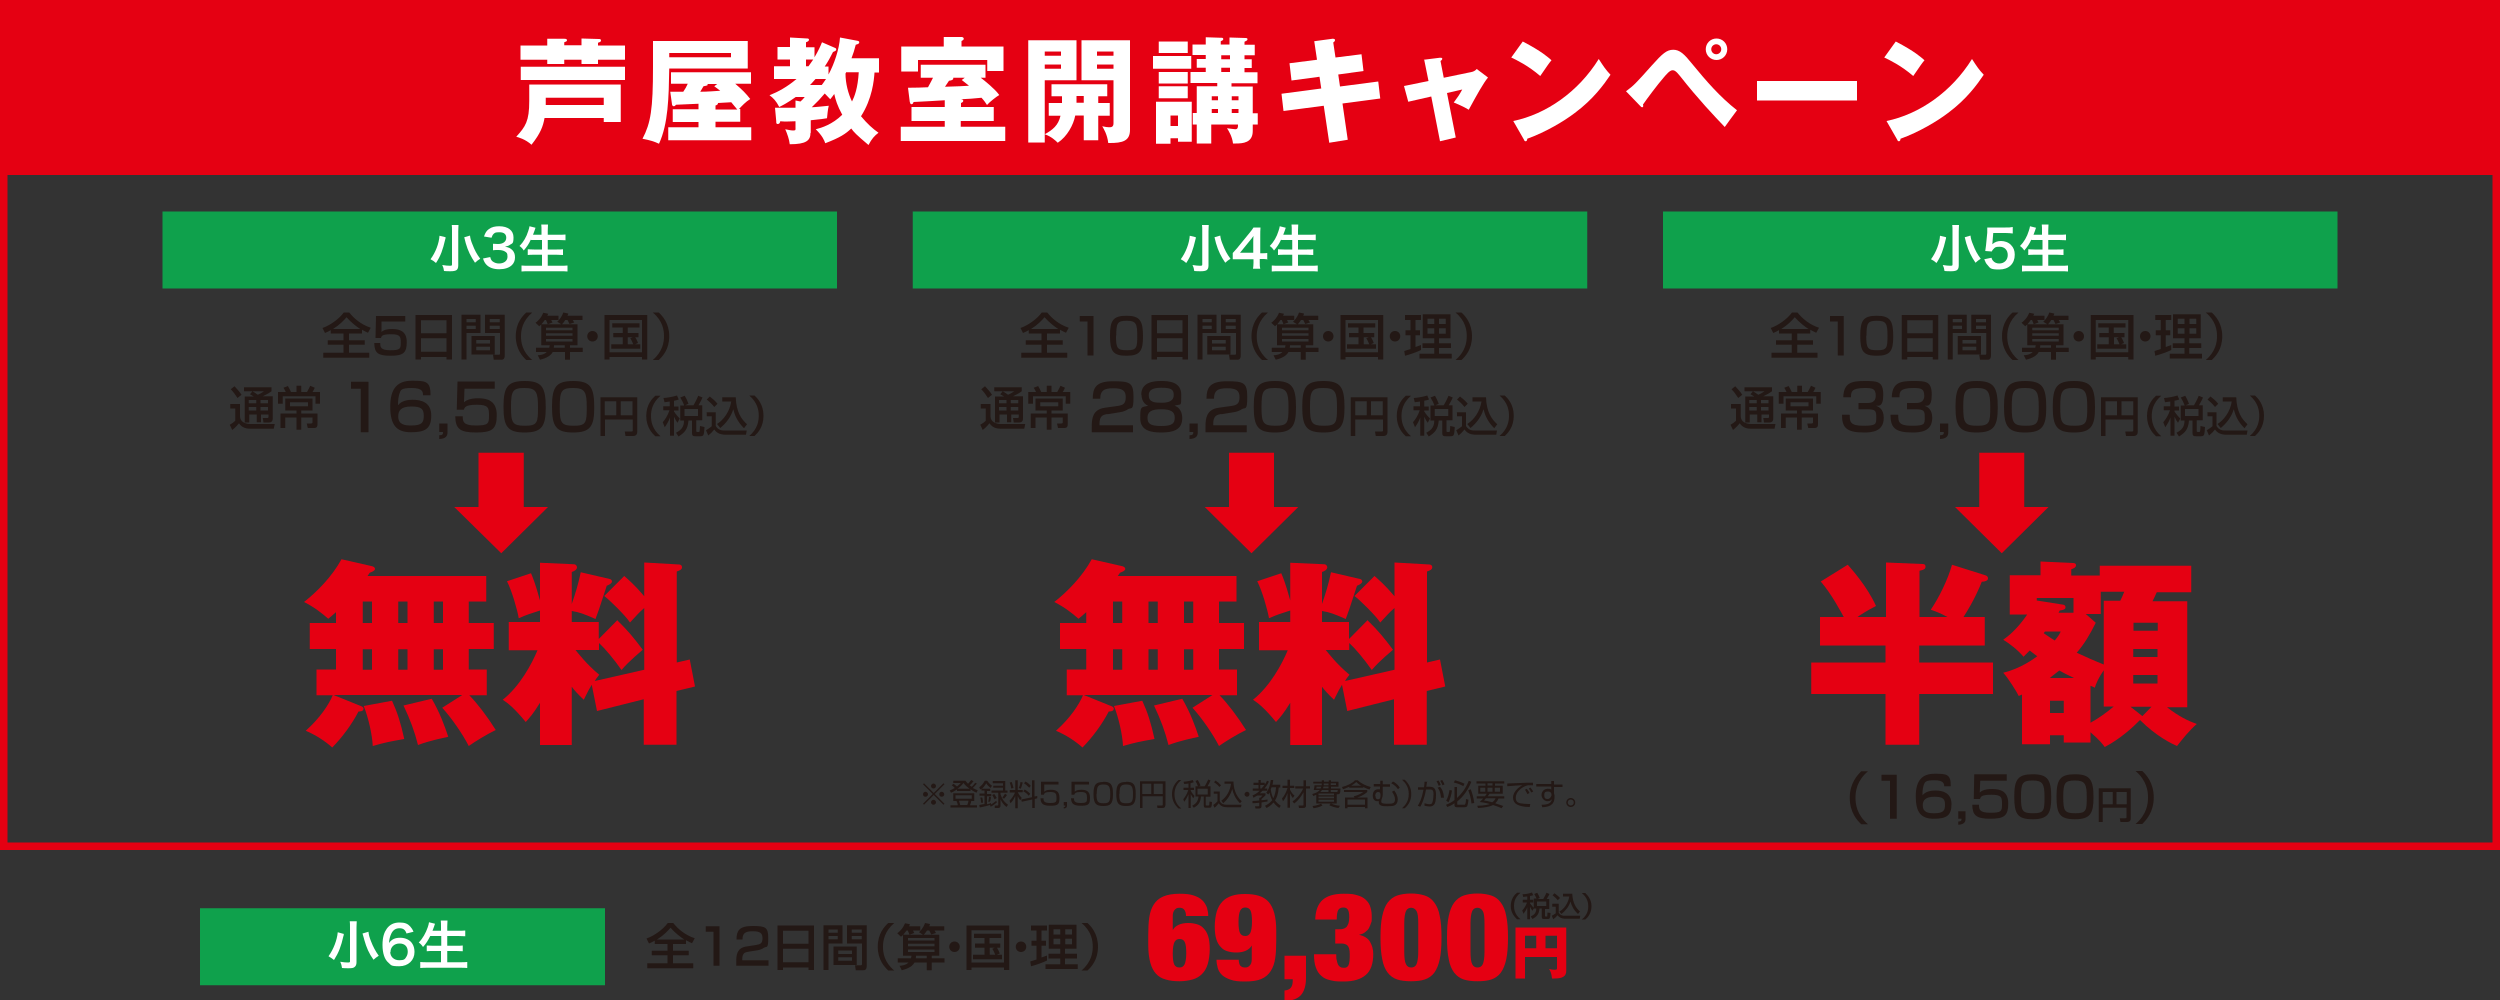 <?xml version="1.0" encoding="UTF-8"?> <svg xmlns="http://www.w3.org/2000/svg" xmlns:i="http://ns.adobe.com/AdobeIllustrator/10.0/" id="_レイヤー_1" data-name="レイヤー 1" width="1000" height="400" version="1.1" viewBox="0 0 1000 400"><rect x="0" y="0" width="1000" height="400" fill="#333333" stroke="none"/><defs><style> .cls-1 { fill: #231815; } .cls-1, .cls-2, .cls-3, .cls-4, .cls-5 { stroke-width: 0px; } .cls-2 { fill: none; } .cls-3 { fill: #e50012; } .cls-4 { fill: #0fa14c; } .cls-5 { fill: #fff; } </style></defs><rect class="cls-3" width="1000" height="70"></rect><g><path class="cls-5" d="M217.8,47.3c-.6,3.2-1.5,5.9-5.2,10.6-2.4-2.2-5.3-3-6.1-3.2,3.7-4.1,5.2-6.2,5.2-14.3v-6.6h36.6v15h-6.8v-1.6h-23.7ZM219,15.5h6.7c.6,0,1.1.1,1.1.6s-.6.6-1.1.8v1.2h6.9v-2.7l6.9.2c.4,0,.9,0,.9.6s-.7.7-1.2.9v1.1h10.8v5.7h-10.8v1.7h-6.6v-1.7h-6.9v1.7h-6.8v-1.7h-10.7v-5.7h10.7v-2.7ZM250,26.7v5.3h-41.7v-5.3h41.7ZM241.5,42v-2.9h-23.2c0,.8,0,1.4,0,2.9h23.2Z"></path><path class="cls-5" d="M299.1,16.5v10.9h-31.4c-.2,11.6-.4,22.1-4.1,30.1-1.9-.9-3.5-1.4-6.6-2,3.3-6.3,4.2-11.8,4.2-28.8v-10.3h37.9ZM286.2,50.9h14.3v5.2h-33.2v-5.2h12.1v-2.1h-10.3v-5.1h10.3v-2.2c-1.4,0-7.7.4-9,.4-.2.3-.5.6-.9.6s-.7-.4-.7-.8l-.7-5c.8,0,4.5,0,5.2,0,1-1.5,1.1-1.7,1.8-3.2h-6.7v-4.6h32v4.6h-6.3c2.9,2.5,4.1,3.7,6,6.1-1.7,1-3.5,2.9-4.5,4h.5v5.1h-9.9v2.1ZM267.7,21.2v1.7h24.7v-1.7h-24.7ZM286.9,33.6h-3.9c.2.6,0,.6-1.6.9-.4.7-.8,1.4-1.3,2.2,2.8,0,6.4-.3,8-.4-.3-.2-2.2-1.6-2.4-1.8l1.2-.9ZM286.2,43.8h8.7c-1.2-1.5-2.2-2.7-2.4-2.9-1.2,0-4.2.3-5.3.3,0,.6-.4.8-1,1v1.6Z"></path><path class="cls-5" d="M324.2,53.1c0,3.1-1.7,4.6-8.3,4.6-.2-1.9-1-4.2-1.8-6,.7.1,2.1.5,3.2.5s.9-.4.9-1.1v-2.6c-3.1.1-4.1.2-6.1,0-.1.6-.3,1.1-1,1.1s-.6-.6-.6-1.1l-.5-5.4c2.3,0,4.2,0,8.2,0v-2.9l2,.4c.7-.7,1.2-1.1,1.7-1.8h-3.6c-3.2,2.3-5.4,3.4-6.6,4-1.3-2.5-2.4-3.6-3.9-4.7,3.5-1.4,7-3.3,10.8-6.5h-9v-5.1h6.4v-2.7h-5v-5h5v-3.8l7,.4c.2,0,.6.1.6.5,0,.5-.6.8-1.2,1v2h3.4v4c1.5-2.5,2.4-4.5,3-6l5.3,2.3c.1,0,.4.2.4.6s-.3.6-1.3,1c-1,2-1.9,3.7-3.3,5.8h1.5v3.2c2.3-4.2,4.3-10.2,4.6-14.8l6.9,1.3c.6.1.8.3.8.6,0,.5-.3.7-1.4,1-.6,2.3-.9,3.3-1.7,5.4h11v5.7h-1.8c-.2,3.1-.9,10.5-5.4,17.5,2.6,3.1,4.6,4.9,7,6.6-1.6,1.2-2.7,2.4-4,4.9-5-4.2-5.9-5.2-6.9-6.6-2.2,2.1-4.4,3.6-10.4,5.9-.4-1.2-1.1-2.9-3.8-5.6,2.4-.6,6.6-1.9,10.6-5.8-2-3.6-2.7-6.1-3.2-8.3-.6.8-1,1.4-1.6,2.1-1.2-1.3-1.6-1.7-2.2-2.3-1.5,1.8-3.1,3.5-5.2,5.5,1.1,0,5.7-.5,6.8-.6-.4,1.4-.6,4.3-.7,5-1.2.2-2.4.4-6.5.8v5.1ZM323.4,26.5c.7-1,.8-1.1,1.9-2.7h-2.9v2.7h.9ZM328.7,34c.3-.4.7-.9,1.7-2.4h-4.2c-1.3,1.5-1.8,2-2.2,2.4h4.8ZM338.4,28.9c0,.2,0,.3-.2.5,0,4,1.1,8.1,2.6,11.2,1-2,2.3-5.2,2.7-11.7h-5.1Z"></path><path class="cls-5" d="M384.3,42.8h13.2v5.6h-13.2v2.3h17.8v5.7h-41.8v-5.7h17.6v-2.3h-13.3v-5.6h13.3v-2.7c-5.3.3-6.1.4-12.5.7,0,.3-.3.9-.8.9s-.6-.6-.7-1l-.7-5.6c2.6,0,6.2-.1,8-.2,1-1.9,1.5-2.7,2-3.8h-4.9v-5.2h25.9v5.2h-1.9c1.6,1.2,5.8,4.6,7.4,6.9-1.2.7-4,2.9-4.9,4-.5-.8-1.1-1.7-2.2-2.9-4,.4-4.4.4-8.2.6.6.1.9.2.9.6s-.2.6-.9.9v1.6ZM401.4,18.6v9.8h-6.5v-4.4h-27.7v4.6h-6.7v-10h17v-3.8h7.3c.4.1.7.3.7.7s-.3.6-.9.9v2.2h16.9ZM385.8,31.1h-4.5c0,0,0,.2,0,.3,0,.6-.9.8-1.7.9-.1.2-1.1,1.6-1.6,2.4,5.8-.2,6.4-.2,9.6-.4-1.9-1.5-2.1-1.7-2.9-2.3l1.2-.9Z"></path><path class="cls-5" d="M439.3,46.2v9.9h-5.8v-9.9h-3.4c-.7,3.7-3.2,8.4-7,10.9-.9-.9-2.6-2.5-5.2-3.4v3.3h-6.6V16.1h19.3v16h-12.7v21.6c3.2-1.8,5.4-3.5,6.3-7.4h-4.7v-5.1h5.3c0-.8,0-1.8,0-2.7h-4.2v-4.8h22.3v4.8h-3.6v2.7h4.6v5.1h-4.6ZM424.4,20.6h-6.5v1.7h6.5v-1.7ZM424.4,25.8h-6.5v1.7h6.5v-1.7ZM433.5,38.4h-2.9c0,.6,0,2.3,0,2.7h2.9v-2.7ZM443.3,57.2c-.4-3.5-1.9-5.8-2.4-6.7,1.5.3,1.9.4,2.7.4s1.8,0,1.8-1.6v-17.2h-12.8v-16h19.4v35.8c0,4.3-2.6,5.4-8.6,5.3ZM445.4,20.6h-6.6v1.7h6.6v-1.7ZM445.4,25.8h-6.6v1.7h6.6v-1.7Z"></path><path class="cls-5" d="M476.5,22.4v5.1h-15.3v-5.1h15.3ZM468.2,55.3v2.2h-5.8v-16.8h14.3v16h-5.5v-1.4h-3ZM475.1,16.6v4.6h-11.6v-4.6h11.6ZM475.1,28.8v4.6h-11.6v-4.6h11.6ZM475.1,34.5v4.8h-11.6v-4.8h11.6ZM471.2,50.4v-4.2h-3v4.2h3ZM503.1,45.2v4.6h-2v2.6c0,4.7-3.9,5-6.8,5h-1.1c-.3-2.8-1.8-5.2-2.4-6.1,1.1.1,2.9.4,3.3.4,1.1,0,1.1-.9,1.1-1.9h-10.7v7.6h-5.8v-7.6h-1.6v-4.6h1.6v-10.7h8.2v-1.3h-10.7v-4.4h6.1v-1.7h-3.6v-3.5h3.6v-1.6h-5.3v-4.2h5.3v-2.9l6,.2c.6,0,1,0,1,.5s-.2.5-1,.9v1.3h3.5v-2.8l6.4.2c.5,0,.8.1.8.5,0,.5-.6.7-1.2,1v1.2h4.1v4.2h-4.1v1.6h2.9v3.5h-2.9v1.7h5.2v4.4h-10.4v1.3h8.5v10.7h2ZM487.2,40.1v-1.6h-2.5v1.6h2.5ZM487.2,45.2v-1.6h-2.5v1.6h2.5ZM488.5,22.1v1.6h3.5v-1.6h-3.5ZM488.5,27.1v1.7h3.5v-1.7h-3.5ZM495.4,40.1v-1.6h-2.7v1.6h2.7ZM495.4,45.2v-1.6h-2.7v1.6h2.7Z"></path><path class="cls-5" d="M525.6,16.5l7.4-1c.3,0,1,0,1,.5s-.3.7-.7,1l.9,6,10.4-1.3.8,6.7-10.1,1.4.7,4.8,15.3-2,.8,6.8-15.1,2,2.1,14.5-7.4,1.2-2.2-14.8-16.1,2.1-.8-6.9,15.9-2.1-.7-4.7-11.2,1.5-.8-6.9,11-1.4-1.1-7.4Z"></path><path class="cls-5" d="M569.5,23.9l6.4-.8c.4,0,1-.1,1,.4s-.4.6-.7.9l1.3,6.7,11.1-2.3c.7-.1,1.6-.6,2.1-1.2l4.5,3.4c-1.9,2.3-4.5,7-7.7,12.9-1.9-1.2-5.2-2.6-6-2.9,1.7-2.3,2.2-3,3.4-5.2l-6.1,1.4,3.5,17.8-6.3,1.5-3.5-17.9-9.2,2.1-1.7-6.3,9.8-2-1.7-8.4Z"></path><path class="cls-5" d="M609.1,16.6c7.7,4,10.1,6.3,11.5,7.5-1.1,1.3-1.4,1.8-4.5,6.3-4.9-4.2-9.3-6.3-11.6-7.4l4.6-6.4ZM605.3,48.4c13.1-2.7,26-11.6,34.2-24.8,2,3.1,2.8,4.3,4.7,6.3-2.7,4-6.9,9.8-14.3,15.3-4.2,3.2-11.5,7.6-19,10.3,0,.5-.2,1-.6,1s-.5-.1-.7-.6l-4.3-7.5Z"></path><path class="cls-5" d="M650.4,36.5c3.1-2.3,3.8-3,10.3-10.3,4.3-4.8,6-6.3,8.6-6.3s4.4,1.7,7.6,5.7c5.5,6.7,11.1,13.2,17.9,18.5-1.7,2.2-4,5.5-4.9,6.7-4.3-4.5-10.5-11-17.9-20.4-1.8-2.3-2.5-2.3-3-2.3-1.1,0-2.5,1.7-3.6,3-2.2,2.5-6.7,8.5-8.2,10.7,0,.1.1.4.1.6s-.1.5-.4.5-.6-.2-.8-.5l-5.8-6ZM690.9,19.7c0,2.4-1.9,4.3-4.3,4.3s-4.3-1.9-4.3-4.3,1.9-4.3,4.3-4.3,4.3,1.9,4.3,4.3ZM684.5,19.7c0,1.1.9,2,2,2s2-.9,2-2-.9-2-2-2-2,.9-2,2Z"></path><path class="cls-5" d="M742.8,32.4v7.8h-40v-7.8h40Z"></path><path class="cls-5" d="M758.3,16.6c7.7,4,10.1,6.3,11.5,7.5-1.1,1.3-1.4,1.8-4.5,6.3-4.9-4.2-9.3-6.3-11.6-7.4l4.6-6.4ZM754.6,48.4c13.1-2.7,26-11.6,34.2-24.8,2,3.1,2.8,4.3,4.7,6.3-2.7,4-6.9,9.8-14.3,15.3-4.2,3.2-11.5,7.6-19,10.3,0,.5-.2,1-.6,1s-.5-.1-.7-.6l-4.3-7.5Z"></path></g><rect class="cls-4" x="80" y="363.3" width="162" height="30.8"></rect><g><path class="cls-1" d="M262,376.2c-.9.5-1.6.9-2.4,1.2l-1-2c3.1-1.1,6.6-3.6,8.5-6.2h2.2c1.9,2.4,4.7,4.8,8.6,6.1l-1.1,2c-.6-.3-1.2-.5-2.4-1.2v1.5h-5.2v2.7h6.3v1.8h-6.3v3.2h8.1v2h-18.4v-2h8.1v-3.2h-6.3v-1.8h6.3v-2.7h-5.1v-1.5ZM273.7,375.8c-1.7-1.1-3.6-2.6-5.5-4.7-1,1.2-2.8,3.1-5.4,4.7h10.9Z"></path><path class="cls-1" d="M287.8,370.5v15.8h-2.4v-13.6h-3.1v-2.2h5.5Z"></path><path class="cls-1" d="M299.4,380.7c-1.4.2-2.5.5-2.5,3v.4h10.5v2.2h-12.9v-1.7c0-2.5.2-5.4,4-6l3.9-.6c1.8-.3,2.6-.7,2.6-2.7s-.9-2.8-3.9-2.8-4.1.8-4.1,3.3h-2.4c0-3.4,1-5.4,6.3-5.4s6.4.4,6.4,4.9-.7,3.1-1.7,3.8c-.6.4-1.4.8-2.5,1l-3.8.6Z"></path><path class="cls-1" d="M311,370.2h14.6v17.8h-2.2v-1h-10.2v1h-2.2v-17.8ZM323.4,372.3h-10.2v5.2h10.2v-5.2ZM323.4,379.5h-10.2v5.4h10.2v-5.4Z"></path><path class="cls-1" d="M329.4,370.1h7.6v7.3h-5.6v10.6h-2v-17.9ZM331.4,371.8v1.3h3.7v-1.3h-3.7ZM331.4,374.4v1.3h3.7v-1.3h-3.7ZM342.7,378.6v7.4h-9.3v-7.4h9.3ZM335.3,380.2v1.4h5.5v-1.4h-5.5ZM335.3,382.9v1.4h5.5v-1.4h-5.5ZM344.7,377.4h-5.9v-7.3h7.9v16.1c0,.6,0,1.9-1.3,1.9h-3.1l-.3-2h2.3c.2,0,.5,0,.5-.5v-8.2ZM340.7,371.8v1.3h4v-1.3h-4ZM340.7,374.4v1.3h4v-1.3h-4Z"></path><path class="cls-1" d="M357.7,369.2c-4,3.4-4.5,7.2-4.5,9.5s.4,6.1,4.5,9.5h-2.4c-1.4-1.3-4.2-4.2-4.2-9.5s2.7-8.1,4.2-9.5h2.4Z"></path><path class="cls-1" d="M372.7,385v3.1h-2v-3.1h-4.9c-1.1,2.1-4,2.8-5.1,3.1l-.9-1.8c.8,0,2.5-.2,3.6-1.3h-4.3v-1.7h5.3c.1-.4.1-.6.2-1h-3.4v-8.3c-.3.3-.4.4-.8.7l-1.5-1.4c.6-.4,2.2-1.7,3.1-4l2,.4c-.2.5-.3.7-.4.8h4.5v1.7h-2.9c.1.3.2.4.5,1l-1.9.7h5.4l-1.6-1c.5-.5,1.7-1.6,2.4-3.7l2,.4c0,.3-.1.4-.3.9h6v1.7h-3.9c.1.2.5.8.6,1l-1.9.6-.8-1.6h-.9c-.2.3-.6,1-1.3,1.7h6.2v8.4h-3v1h5.1v1.7h-5.1ZM363.1,372.2h-.5c-.4.6-.8,1.1-1.3,1.7h2.5c-.3-.9-.4-.9-.7-1.7ZM373.8,375.2h-10.6v1h10.6v-1ZM373.8,377.5h-10.6v1h10.6v-1ZM373.8,379.8h-10.6v1h10.6v-1ZM370.7,382.3h-4.3c0,.4,0,.6-.1,1h4.4v-1Z"></path><path class="cls-1" d="M383.9,378.7c0,1.2-.9,2.1-2.1,2.1s-2.1-.9-2.1-2.1c0-1.2.9-2.1,2.1-2.1s2.1.9,2.1,2.1Z"></path><path class="cls-1" d="M401.6,387h-13v1h-2v-17.8h17.1v17.8h-2.1v-1ZM401.6,372.1h-13v12.9h13v-12.9ZM398.5,381.9h2.3v1.8h-11.6v-1.8h4.6v-2.8h-3.8v-1.7h3.8v-2.2h-4.2v-1.7h10.9v1.7h-4.7v2.2h4.3v1.7h-1.3c0,.1.7,1,1.1,2.3l-1.4.6ZM397.9,379.1h-2v2.8h2.2c-.2-.5-.7-1.7-1.2-2.4l1-.4Z"></path><path class="cls-1" d="M410.5,378.7c0,1.2-.9,2.1-2.1,2.1s-2.1-.9-2.1-2.1c0-1.2.9-2.1,2.1-2.1s2.1.9,2.1,2.1Z"></path><path class="cls-1" d="M412.1,384.6c.6-.2.7-.2,2.5-.8v-5.5h-2v-2h2v-4.1h-2.2v-2h6.4v2h-2.2v4.1h1.8v2h-1.8v4.7c.7-.2,1.2-.5,2.2-.8v2c-1.6.8-4.4,1.8-6.4,2.3l-.3-1.9ZM419.5,369.9h11.1v9.6h-4.6v2h4.8v1.9h-4.8v2.3h5.1v1.9h-12.9v-1.9h5.9v-2.3h-4.7v-1.9h4.7v-2h-4.6v-9.6ZM421.4,371.7v2.1h2.7v-2.1h-2.7ZM421.4,375.5v2.2h2.7v-2.2h-2.7ZM426.1,371.7v2.1h2.7v-2.1h-2.7ZM426.1,375.5v2.2h2.7v-2.2h-2.7Z"></path><path class="cls-1" d="M432.6,388.2c4-3.4,4.5-7.2,4.5-9.5s-.4-6.1-4.5-9.5h2.4c1.4,1.3,4.2,4.2,4.2,9.5s-2.7,8.1-4.2,9.5h-2.4Z"></path></g><g><path class="cls-5" d="M137.5,373.5c0,.1,0,.2,0,.3,0,.3,0,.3-.1.5-1,4.4-1.9,6.7-3.8,9.7-.9-.7-1.5-1.1-2.2-1.5,2-2.8,3.4-6.4,3.7-9.6l2.5.7ZM142.7,368.4c0,.7-.1,1.5-.1,2.6v13.9c0,1-.3,1.6-.9,2-.4.3-1,.4-2.2.4s-1.7,0-2.7-.1c-.1-.9-.3-1.6-.7-2.5,1.3.2,2.2.3,3,.3s.9-.1.9-.5v-13.5c0-1.1,0-1.9-.1-2.5h2.8ZM147.4,372.8c.1,1.1.4,2.2,1,3.7.8,2.1,1.8,4,3.1,5.8-.8.5-1.6,1.1-2.1,1.6-1.8-2.5-2.8-4.8-3.7-8,0,0-.2-.9-.7-2.5l2.4-.7Z"></path><path class="cls-5" d="M162.6,373.4c-.5-1.5-1.3-2.1-2.8-2.1s-2.6.7-3.3,2.2c-.5,1.1-.8,2.1-.9,3.7,1.1-1.5,2.4-2.1,4.5-2.1s4,.9,4.9,2.5c.5.8.8,1.9.8,3.2,0,3.3-2.5,5.7-6.1,5.7s-3.2-.5-4.3-1.4c-1.6-1.3-2.4-3.9-2.4-7.1s.7-5.1,1.7-6.5c1.2-1.7,2.9-2.5,5.1-2.5s3.3.5,4.3,1.6c.5.6.9,1.1,1.3,2.1l-2.8.7ZM156.1,380.8c0,1.9,1.5,3.3,3.6,3.3s2.3-.5,2.9-1.5c.3-.5.5-1.2.5-1.9,0-2.1-1.2-3.3-3.3-3.3s-3.6,1.4-3.6,3.4Z"></path><path class="cls-5" d="M172.1,374.4c-.9,1.8-1.7,3.1-2.9,4.4-.5-.8-1-1.3-1.7-1.8,1.6-1.6,2.8-3.8,3.6-6.1.3-.9.4-1.3.5-2l2.4.6q0,.2-.2.5c0,.1,0,.2-.2.7-.1.3-.3.8-.6,1.6h3.4v-1.6c0-1.1,0-1.7-.1-2.5h2.7c0,.7-.1,1.4-.1,2.5v1.6h4.4c1.1,0,2,0,2.8-.1v2.3c-.9,0-1.8-.1-2.8-.1h-4.4v3.9h3.6c1.1,0,1.9,0,2.6-.1v2.3c-.8,0-1.6-.1-2.6-.1h-3.6v4.5h5.1c1.2,0,2.1,0,2.9-.1v2.4c-1-.1-1.7-.1-2.9-.1h-12.9c-1.1,0-2,0-3,.1v-2.4c.9.1,1.8.1,2.9.1h5.4v-4.5h-3.2c-1,0-1.8,0-2.5.1v-2.3c.7,0,1.4.1,2.5.1h3.3v-3.9h-4.3Z"></path></g><path class="cls-3" d="M997,3v334H3V3h994M1000,0H0v340h1000V0h0Z"></path><g><g><path class="cls-3" d="M473.6,363.8c-.4-.5-1-.7-1.9-.7s-1.3.3-1.8.8c-.5.5-.8,1.4-.8,2.5v5.5h.1c.4-.8,1.2-1.5,2.3-2,1.1-.5,2.4-.7,3.8-.7s2.5.2,3.5.5c1.1.3,2,.9,2.7,1.7.8.8,1.4,1.9,1.8,3.2.4,1.3.6,3,.6,5s-.3,4.3-.8,6c-.5,1.7-1.3,3-2.3,4-1,1-2.3,1.8-3.8,2.2-1.5.4-3.2.7-5.2.7s-3.9-.2-5.5-.7c-1.6-.4-2.9-1.2-3.9-2.3-1-1.1-1.8-2.6-2.3-4.5-.5-1.9-.8-4.2-.8-7v-3.9c0-2.7.1-5,.4-7.1.3-2.1.9-3.8,1.8-5.2.9-1.4,2.1-2.5,3.8-3.2,1.6-.7,3.8-1.1,6.5-1.1s4.2.2,5.7.7c1.5.5,2.6,1.1,3.5,2,.8.8,1.4,1.8,1.8,2.9.3,1.1.5,2.2.5,3.3h-8.9c0-1.2-.3-2-.7-2.5ZM469.7,385.8c.4.8,1.1,1.2,2.1,1.2s1.5-.4,2-1.2c.4-.8.7-2.3.7-4.5s-.2-3.7-.6-4.5c-.4-.8-1.1-1.2-2.1-1.2s-1.5.4-2,1.2c-.4.8-.7,2.3-.7,4.5s.2,3.7.6,4.5Z"></path><path class="cls-3" d="M496.2,386.3c.4.5,1,.7,1.9.7s1.3-.3,1.8-.8.8-1.3.8-2.4v-5.5h-.1c-.4.8-1.2,1.5-2.3,2-1.1.5-2.4.7-3.8.7s-2.5-.2-3.5-.5c-1.1-.3-2-.9-2.7-1.7-.8-.8-1.4-1.9-1.8-3.2s-.6-3-.6-5,.3-4.3.8-6c.5-1.6,1.3-3,2.3-4,1-1.1,2.3-1.8,3.8-2.3,1.5-.5,3.2-.7,5.2-.7s3.9.2,5.5.7c1.6.5,2.9,1.3,3.9,2.4,1,1.1,1.8,2.7,2.3,4.5.5,1.9.8,4.2.8,7.1v3.8c0,2.7-.1,5-.4,7.1-.3,2.1-.9,3.8-1.8,5.2-.9,1.4-2.1,2.5-3.8,3.2-1.6.7-3.8,1-6.5,1s-4.3-.2-5.7-.7c-1.5-.5-2.6-1.1-3.5-1.9-.8-.8-1.4-1.7-1.7-2.8s-.5-2.2-.5-3.3h8.9c0,1.2.3,2,.7,2.5ZM496,373.2c.4.8,1.1,1.2,2.1,1.2s1.5-.4,2-1.2c.4-.8.7-2.3.7-4.5s-.2-3.7-.6-4.5c-.4-.8-1.1-1.2-2.1-1.2s-1.5.4-2,1.2c-.4.8-.7,2.3-.7,4.5s.2,3.7.6,4.5Z"></path><path class="cls-3" d="M522.4,382.3v8.8c0,3.1-.7,5.4-2,6.9-1.3,1.5-3.5,2.3-6.6,2.4v-4.2c1.2-.1,2.1-.5,2.6-1.2.5-.7.7-1.6.7-2.9v-.4h-3.3v-9.4h8.6Z"></path><path class="cls-3" d="M529,360c1.9-1.7,4.7-2.5,8.4-2.5s4,.2,5.5.6c1.5.4,2.6,1,3.5,1.9s1.5,1.8,1.8,3c.4,1.2.5,2.5.5,4.1s0,1.4-.3,2.1c-.2.7-.5,1.4-.8,2s-.9,1.2-1.6,1.7c-.6.5-1.4.8-2.4,1h0c2.1.5,3.6,1.4,4.4,2.8.8,1.4,1.3,3,1.3,4.9,0,3.9-1,6.7-3,8.4-2,1.7-4.9,2.6-8.8,2.6s-3.8-.2-5.3-.5c-1.5-.3-2.8-.9-3.7-1.8-1-.8-1.7-2-2.2-3.4-.5-1.4-.7-3.2-.7-5.2h8.9c0,1,0,1.8.2,2.4.1.7.3,1.2.5,1.7.4.8,1.1,1.3,2.1,1.3s1,0,1.3-.2c.3-.1.6-.4.8-.8s.3-1,.4-1.7.1-1.6.1-2.7c0-1.7-.3-2.8-.8-3.4-.6-.6-1.4-.9-2.6-.9h-2.4v-5.7h1.4c.7,0,1.3,0,1.8-.2.5-.1.9-.4,1.3-.7.3-.4.6-.9.8-1.5.2-.6.3-1.5.3-2.5,0-1.5-.2-2.4-.6-3s-1-.8-1.8-.8-1.6.3-2,1c-.4.7-.6,1.9-.6,3.8h-8.6c.1-3.6,1.1-6.2,3-7.9Z"></path><path class="cls-3" d="M552.9,366.4c.5-2.3,1.2-4.1,2.2-5.4,1-1.3,2.3-2.3,3.8-2.8,1.5-.5,3.4-.8,5.5-.8s3.9.3,5.5.8c1.5.5,2.8,1.4,3.8,2.8,1,1.3,1.8,3.1,2.2,5.4.5,2.3.7,5.2.7,8.6s-.2,6.4-.7,8.7c-.5,2.3-1.2,4-2.2,5.4-1,1.3-2.3,2.2-3.8,2.7-1.5.5-3.4.7-5.5.7s-3.9-.2-5.5-.7c-1.5-.5-2.8-1.4-3.8-2.7-1-1.3-1.8-3.1-2.2-5.4-.5-2.3-.7-5.1-.7-8.7s.2-6.4.7-8.6ZM562.4,385.7c.4.9,1.2,1.3,2.1,1.3s1.7-.4,2.1-1.3.7-2.5.7-5v-11.4c0-2.4-.2-4.1-.7-4.9s-1.2-1.3-2.1-1.3-1.7.4-2.1,1.3c-.4.9-.7,2.5-.7,4.9v11.4c0,2.4.2,4.1.7,5Z"></path><path class="cls-3" d="M579.5,366.4c.5-2.3,1.2-4.1,2.2-5.4,1-1.3,2.3-2.3,3.8-2.8,1.5-.5,3.4-.8,5.5-.8s3.9.3,5.5.8c1.5.5,2.8,1.4,3.8,2.8,1,1.3,1.8,3.1,2.2,5.4.5,2.3.7,5.2.7,8.6s-.2,6.4-.7,8.7c-.5,2.3-1.2,4-2.2,5.4-1,1.3-2.3,2.2-3.8,2.7-1.5.5-3.4.7-5.5.7s-3.9-.2-5.5-.7c-1.5-.5-2.8-1.4-3.8-2.7-1-1.3-1.8-3.1-2.2-5.4-.5-2.3-.7-5.1-.7-8.7s.2-6.4.7-8.6ZM588.9,385.7c.4.9,1.2,1.3,2.1,1.3s1.7-.4,2.1-1.3.7-2.5.7-5v-11.4c0-2.4-.2-4.1-.7-4.9s-1.2-1.3-2.1-1.3-1.7.4-2.1,1.3c-.4.9-.7,2.5-.7,4.9v11.4c0,2.4.2,4.1.7,5Z"></path><path class="cls-3" d="M610,382.6v8.8h-3.8v-20.4h20.3v17.3c0,2.2-1.4,3.1-4.7,3.1s-.7,0-1,0c-.2-2.2-.8-3.3-1.2-3.8.5.1,1.3.3,2.3.3s.9-.3.9-1v-4.1h-12.8ZM614.5,374.3h-4.5v5h4.5v-5ZM618.2,379.3h4.6v-5h-4.6v5Z"></path></g><g><path class="cls-1" d="M608.2,357.1c-2.4,1.9-2.6,4-2.6,5.3s.3,3.4,2.6,5.3h-1.4c-.8-.8-2.5-2.4-2.5-5.3s1.6-4.6,2.5-5.3h1.4Z"></path><path class="cls-1" d="M610.8,358.6c-.5,0-.9.1-1.5.2l-.3-1.1c1,0,2.4-.2,3.8-.7l.5,1.1c-.4.1-.6.2-1.3.3v1.5h1.3v1.1h-1.3v.3c.6.9,1.2,1.5,1.6,1.9l-.6,1.1c-.3-.4-.6-.7-1-1.6v5h-1.1v-4.8c-.4,1.1-.8,1.7-1.5,2.6l-.5-1.3c.7-.8,1.4-1.8,1.9-3.2h-1.7v-1.1h1.8v-1.3ZM614.7,359.6c-.2-.5-.6-1.3-1-2l1.2-.5c.4.7.7,1.2,1,2.1l-.9.4h2.3c.3-.5.8-1.4,1.3-2.5l1.2.5c-.2.3-.4.9-1.1,2h1v4h-1.7v2.8c0,.2.2.2.4.2h.2c.2,0,.2,0,.3-.1,0-.2,0-.3.1-1.5l1.2.2c-.1,2-.2,2.4-1.1,2.4h-1.4c-.6,0-1,0-1-.9v-3.3h-.9c-.2,2.4-1.1,3.2-2.8,4.2l-.7-1c1.6-.8,2.2-1.6,2.2-3.2h-1v-4h1ZM614.8,360.6v1.8h3.7v-1.8h-3.7Z"></path><path class="cls-1" d="M620.9,361.5h2.6v3.6c.8,1.2,1.8,1.2,2.5,1.2h6.1l-.2,1.2h-5.6c-2.1,0-2.9-.9-3.3-1.4-.5.6-1.1,1.2-1.7,1.6l-.6-1.4c.6-.3,1.1-.6,1.6-1v-2.6h-1.4v-1.1ZM621.8,357.3c.8.6,1.5,1.1,2.2,1.9l-.9.9c-.8-1-1.7-1.7-2.1-2l.8-.8ZM623.8,364.6c1.8-1,3.5-3.3,3.9-6h-2.5v-1.1h3.7c.2,3.9,1.6,5.8,3.1,7.1l-.8,1c-1.9-1.8-2.6-3.4-3-5-.6,2-2,3.7-3.6,5l-.9-1Z"></path><path class="cls-1" d="M632.7,367.8c2.4-1.9,2.6-4,2.6-5.3s-.3-3.4-2.6-5.3h1.4c.8.8,2.5,2.4,2.5,5.3s-1.6,4.6-2.5,5.3h-1.4Z"></path></g></g><rect class="cls-2" width="1000" height="400"></rect><g><path class="cls-3" d="M134.7,244.6c-1.7,1.5-2.5,2.2-3.4,2.9-2.5-2.2-5.5-4.6-9.7-6.7,5.1-4,11.1-10,15-17.1l12.3,2.8c.6.2,1.1.5,1.1,1.1s-1,1.1-2.1,1.5c-.5.7-.7,1-.9,1.3h47.5v10.2h-7v8.6h10v10.4h-10v8.2h7.2v10.3h-7c3.1,3.1,7.3,8.6,10.6,13.9-3.4,1.6-8.6,4.8-10.8,6.4-2.5-4.9-6.9-11.2-10.6-15.3l8-5.1h-51.5l10.4,4.2c1,.4,1.6.6,1.6,1.3,0,1-1.3,1.1-2,1.1-2.7,5.2-6.5,10.3-10.5,14.4-2.9-2.6-6.6-5-10.6-6.7,5.7-5.1,9.2-10.4,10.8-14.2h-6.5v-10.3h7.8v-8.2h-10.5v-10.4h10.5v-4.6ZM145.1,249.2h3.7v-8.6h-3.7v8.6ZM145.1,267.9h3.7v-8.2h-3.7v8.2ZM156.8,280.3c2.1,4.5,3.5,8.9,4.9,15.3-5.7,1-7.4,1.3-12.6,2.8-.2-4.4-1.7-11.2-3.6-16l11.3-2.1ZM159.3,249.2h3.7v-8.6h-3.7v8.6ZM159.3,267.9h3.7v-8.2h-3.7v8.2ZM172.7,279.5c3.4,5.9,5.1,10.8,6.6,15.2-1.7.4-7.3,1.5-12.1,3.3-1.4-5.5-3.1-10.1-5.8-15.8l11.3-2.7ZM173.5,240.6v8.6h3.7v-8.6h-3.7ZM173.5,259.7v8.2h3.7v-8.2h-3.7Z"></path><path class="cls-3" d="M246.8,248c4.6,4.5,6.6,7,10.3,11.9-.6.6-5.3,4.3-8.5,8.1-2.9-4.2-6.7-8.7-9-10.8v2.8h-9.4c1,1.2,4.3,5.6,9.5,9.9-.9,1.1-1.2,1.5-1.8,2.5l19.8-4.5v-24.7c-1.9,1.6-3.6,3.5-5.7,5.8-1.8-2.8-8.5-9.3-10.3-10.6l8-8c1.8,1.6,4,3.4,8,8.1v-13.5l14,.8c.5,0,1.1.4,1.1,1,0,1-.7,1.3-2.1,1.8v36.4l5.2-1.2,2.1,10.8-7.4,1.8v21.5h-13.1v-18.2l-18.7,4.7-2.1-10.5c-.9,1.4-1.4,2.4-3.2,6-2.5-2.4-3.6-3.6-4.8-5.2v23.3h-12.7v-16.9c-2.7,4.4-4.1,5.9-5.7,7.7-4.8-5.8-7.1-7.5-9.2-8.9,6.9-5.5,11.6-14.3,13.9-19.8h-11.5v-11.3h12.5v-4.6c-4,1.3-5.4,1.7-8.5,3.1-.6-3.5-2.7-10.8-4.7-14.8l9.6-3.2c.7,1.7,1.6,3.6,3.6,10.9v-15.1l13.5.6c1,0,1.3.9,1.3,1.2,0,1-1.2,1.6-2.1,1.9v12.8c1.5-4.3,2.7-8.3,3.6-12.7l11.6,2.7c.4,0,.9.5.9,1s-.6,1.1-2.1,1.7c-3.3,10.2-3.5,10.6-4.5,13.3-4.6-2-6.3-2.7-9.5-3.2v4.4h10.8v6.8l7.3-7.4Z"></path></g><rect class="cls-4" x="65" y="84.6" width="269.8" height="30.8"></rect><g><path class="cls-5" d="M178.2,95c0,.1,0,.2,0,.2,0,.2,0,.3-.1.5-1,4.3-1.8,6.6-3.7,9.5-.8-.7-1.4-1.1-2.2-1.5,2-2.7,3.4-6.3,3.6-9.4l2.5.6ZM183.4,90c0,.6-.1,1.4-.1,2.5v13.7c0,1-.3,1.6-.8,1.9-.4.2-1,.4-2.2.4s-1.7,0-2.7-.1c-.1-.9-.3-1.6-.7-2.4,1.3.2,2.2.3,3,.3s.9-.1.9-.5v-13.3c0-1.1,0-1.9-.1-2.5h2.7ZM188,94.2c.1,1.1.4,2.2,1,3.6.8,2.1,1.7,3.9,3.1,5.7-.8.5-1.5,1-2.1,1.6-1.7-2.5-2.8-4.7-3.7-7.8,0,0-.2-.9-.6-2.4l2.4-.7Z"></path><path class="cls-5" d="M196.1,102.9c.3,1,.5,1.3,1,1.7.7.5,1.5.8,2.5.8,2,0,3.4-1.1,3.4-2.7s-.4-1.7-1.2-2.2c-.5-.3-1.5-.5-2.4-.5s-1.5,0-2.2.1v-2.6c.7,0,1.1.1,2,.1,2.1,0,3.3-1,3.3-2.5s-1-2.2-2.7-2.2-1.8.2-2.3.6c-.4.4-.6.7-.9,1.6l-3-.5c.5-1.5,1-2.3,2-3,1.1-.8,2.4-1.1,4.1-1.1,3.5,0,5.7,1.7,5.7,4.4s-.5,2.4-1.4,3c-.5.4-.9.5-2,.8,1.5.2,2.2.6,3,1.4.7.8,1,1.6,1,2.9s-.5,2.3-1.2,3c-1.1,1.1-2.9,1.7-5.1,1.7s-4.1-.6-5.3-2c-.5-.6-.8-1.1-1.2-2.3l3-.6Z"></path><path class="cls-5" d="M212.3,95.9c-.8,1.8-1.7,3-2.8,4.3-.5-.8-1-1.3-1.7-1.8,1.6-1.6,2.8-3.7,3.5-6,.3-.9.4-1.3.5-1.9l2.4.6q0,.2-.2.5c0,.1,0,.2-.2.7-.1.3-.3.8-.6,1.6h3.4v-1.6c0-1.1,0-1.7-.1-2.5h2.7c0,.7-.1,1.4-.1,2.5v1.6h4.3c1.1,0,1.9,0,2.8-.1v2.3c-.9,0-1.7-.1-2.7-.1h-4.4v3.8h3.6c1,0,1.9,0,2.5-.1v2.3c-.7,0-1.6-.1-2.5-.1h-3.6v4.4h5c1.2,0,2,0,2.9-.1v2.4c-1-.1-1.7-.1-2.8-.1h-12.7c-1.1,0-2,0-2.9.1v-2.4c.9.1,1.8.1,2.9.1h5.3v-4.4h-3.2c-1,0-1.8,0-2.5.1v-2.3c.7,0,1.3.1,2.5.1h3.2v-3.8h-4.2Z"></path></g><g><path class="cls-1" d="M132.4,132c-.9.5-1.6.9-2.4,1.2l-1-2c3.1-1.1,6.6-3.6,8.5-6.2h2.2c1.9,2.4,4.7,4.8,8.6,6.1l-1.1,2c-.6-.3-1.2-.5-2.4-1.2v1.5h-5.2v2.7h6.3v1.8h-6.3v3.2h8.1v2h-18.4v-2h8.1v-3.2h-6.3v-1.8h6.3v-2.7h-5.1v-1.5ZM144.1,131.6c-1.7-1.1-3.6-2.6-5.5-4.7-1,1.2-2.8,3.1-5.4,4.7h10.9Z"></path><path class="cls-1" d="M162.1,126.4v2.2h-9.5v4.2c.4-.4,1.3-1.2,4.3-1.2s5.8.9,5.8,5.2-1.3,5.5-6.5,5.5-6.4-1.2-6.5-5.1h2.4c0,1.5,0,2.9,4,2.9s4.2-.6,4.2-3-.1-3.4-3.9-3.4-3.8.8-4,1.5h-2.2l.2-8.8h11.7Z"></path><path class="cls-1" d="M166.2,126h14.6v17.8h-2.2v-1h-10.2v1h-2.2v-17.8ZM178.6,128.1h-10.2v5.2h10.2v-5.2ZM178.6,135.3h-10.2v5.4h10.2v-5.4Z"></path><path class="cls-1" d="M184.6,125.9h7.6v7.3h-5.6v10.6h-2v-17.9ZM186.6,127.6v1.3h3.7v-1.3h-3.7ZM186.6,130.3v1.3h3.7v-1.3h-3.7ZM197.9,134.4v7.4h-9.3v-7.4h9.3ZM190.5,136v1.4h5.5v-1.4h-5.5ZM190.5,138.7v1.4h5.5v-1.4h-5.5ZM199.9,133.2h-5.9v-7.3h7.9v16.1c0,.6,0,1.9-1.3,1.9h-3.1l-.3-2h2.3c.2,0,.5,0,.5-.5v-8.2ZM195.9,127.6v1.3h4v-1.3h-4ZM195.9,130.3v1.3h4v-1.3h-4Z"></path><path class="cls-1" d="M212.9,125c-4,3.4-4.5,7.2-4.5,9.5s.4,6.1,4.5,9.5h-2.4c-1.4-1.3-4.2-4.2-4.2-9.5s2.7-8.1,4.2-9.5h2.4Z"></path><path class="cls-1" d="M228,140.8v3.1h-2v-3.1h-4.9c-1.1,2.1-4,2.8-5.1,3.1l-.9-1.8c.8,0,2.5-.2,3.6-1.3h-4.3v-1.7h5.3c.1-.4.1-.6.2-1h-3.4v-8.3c-.3.3-.4.4-.8.7l-1.5-1.4c.6-.4,2.2-1.7,3.1-4l2,.4c-.2.5-.3.7-.4.8h4.5v1.7h-2.9c.1.3.2.4.5,1l-1.9.7h5.4l-1.6-1c.5-.5,1.7-1.6,2.4-3.7l2,.4c0,.3-.1.4-.3.9h6v1.7h-3.9c.1.2.5.8.6,1l-1.9.6-.8-1.6h-.9c-.2.3-.6,1-1.3,1.7h6.2v8.4h-3v1h5.1v1.7h-5.1ZM218.4,128h-.5c-.4.6-.8,1.1-1.3,1.7h2.5c-.3-.9-.4-.9-.7-1.7ZM229,131.1h-10.6v1h10.6v-1ZM229,133.3h-10.6v1h10.6v-1ZM229,135.6h-10.6v1h10.6v-1ZM225.9,138.1h-4.3c0,.4,0,.6-.1,1h4.4v-1Z"></path><path class="cls-1" d="M239.1,134.5c0,1.2-.9,2.1-2.1,2.1s-2.1-.9-2.1-2.1c0-1.2.9-2.1,2.1-2.1s2.1.9,2.1,2.1Z"></path><path class="cls-1" d="M256.8,142.8h-13v1h-2v-17.8h17.1v17.8h-2.1v-1ZM256.8,128h-13v12.9h13v-12.9ZM253.8,137.7h2.3v1.8h-11.6v-1.8h4.6v-2.8h-3.8v-1.7h3.8v-2.2h-4.2v-1.7h10.9v1.7h-4.7v2.2h4.3v1.7h-1.3c0,.1.7,1,1.1,2.3l-1.4.6ZM253.1,134.9h-2v2.8h2.2c-.2-.5-.7-1.7-1.2-2.4l1-.4Z"></path><path class="cls-1" d="M261.1,144c4-3.4,4.5-7.2,4.5-9.5s-.4-6.1-4.5-9.5h2.4c1.4,1.3,4.2,4.2,4.2,9.5s-2.7,8.1-4.2,9.5h-2.4Z"></path><path class="cls-1" d="M92.1,161.6h3.9v4.9c0,2.4,2.4,3.1,4.2,3.1h9.7l-.4,1.9h-9.4c-1.5,0-3.4-.4-4.5-2.2-.4.5-1.3,1.6-2.7,2.7l-1-2.1c.8-.4,1.6-1,2.2-1.6v-4.9h-2v-1.9ZM93.8,154.5c.8.9,2,2.1,2.8,3.4l-1.6,1.3c-1-1.5-1.7-2.5-2.7-3.5l1.5-1.2ZM100.7,156.5h-3.1v-1.6h11v1.6c-.5.4-1.2.9-3.5,2h4v8.9c0,1.3-.8,1.6-1.5,1.6h-2.2l-.3-1.8h1.8c.4,0,.5-.2.5-.5v-.9h-3v3.1h-1.7v-3.1h-3v3.2h-1.8v-10.4h3.6c-.6-.4-.8-.5-1.5-.9l.9-1.1ZM99.5,160v1.3h3v-1.3h-3ZM99.5,162.8v1.4h3v-1.4h-3ZM101,156.5c.7.4,1.4.9,2.1,1.4.3-.1,1.4-.6,2.5-1.4h-4.6ZM104.2,160v1.3h3v-1.3h-3ZM104.2,162.8v1.4h3v-1.4h-3Z"></path><path class="cls-1" d="M115.1,154.3c.4.7,1.1,2,1.3,2.5h2.2v-2.5h1.9v2.5h2.3c.5-.8,1.1-2.1,1.3-2.5l1.8.8c-.3.7-.8,1.6-.9,1.7h3v4.7h-1.8v-3h-13.1v3h-1.9v-4.7h3.1c-.2-.5-.6-1.2-.9-1.7l1.8-.7ZM125.1,167h-4.6v4.9h-1.9v-4.9h-4.5v4.2h-1.9v-5.8h6.4v-1.2h-4.5v-4.8h10.9v4.8h-4.5v1.2h6.5v4c0,.9,0,1.8-1.4,1.8h-2.5l-.4-1.8h1.6c.7,0,.7-.3.7-.5v-1.8ZM116,160.9v1.6h7.2v-1.6h-7.2Z"></path><path class="cls-1" d="M147.4,152.7v20.2h-3.1v-17.4h-3.9v-2.8h7Z"></path><path class="cls-1" d="M169.2,158.2c0-1.3,0-3-4.5-3s-4.4.9-4.9,2.2c-.3.8-.6,2.3-.6,4.7,1.4-1.8,3.8-2.2,5.8-2.2,3.5,0,7.5,1,7.5,6.3s-2.4,6.7-8.1,6.7-8.3-2.7-8.3-10.3,3.2-10.3,8.6-10.3,7.6,0,7.5,5.8h-3ZM159.3,166.6c0,3.3,2.7,3.6,5.2,3.6,4.4,0,5-1.3,5-3.9s-.8-3.7-5-3.7-5.2,1.7-5.2,3.9Z"></path><path class="cls-1" d="M179,169.4v3.6c0,1.5-.8,2.5-3.3,2.6v-1.5c1.6,0,1.5-.7,1.5-1.3h-1.5v-3.4h3.3Z"></path><path class="cls-1" d="M197.9,152.7v2.8h-12.1l-.2,5.4c.6-.5,1.9-1.6,5.7-1.6s7.4,1.1,7.4,6.7-1.7,7-8.3,7-8.2-1.6-8.3-6.5h3c0,1.9,0,3.7,5.1,3.7s5.4-.7,5.4-3.9-.2-4.4-4.9-4.4-4.8,1.1-5.2,2h-2.8l.3-11.3h15Z"></path><path class="cls-1" d="M218.3,163c0,7.4-1.5,10-8.4,10s-8.5-2.4-8.5-10.3,1.6-10.3,8.5-10.3,8.4,2.5,8.4,10.6ZM204.4,162.8c0,6.4.6,7.5,5.6,7.5s5.2-1.3,5.2-7.4-.7-7.7-5.4-7.7-5.4,1.1-5.4,7.6Z"></path><path class="cls-1" d="M237.7,163c0,7.4-1.5,10-8.4,10s-8.5-2.4-8.5-10.3,1.6-10.3,8.5-10.3,8.4,2.5,8.4,10.6ZM223.9,162.8c0,6.4.6,7.5,5.6,7.5s5.2-1.3,5.2-7.4-.7-7.7-5.4-7.7-5.4,1.1-5.4,7.6Z"></path><path class="cls-1" d="M253,167.8h-11v6.6h-1.8v-15.5h14.7v13.9c0,.9-.5,1.6-1.7,1.6h-3l-.3-1.8h2.7c.4,0,.5-.1.5-.5v-4.3ZM241.9,166.1h4.6v-5.6h-4.6v5.6ZM248.3,166.1h4.7v-5.6h-4.7v5.6Z"></path><path class="cls-1" d="M264.2,158.3c-3.4,2.9-3.8,6.1-3.8,8.1s.4,5.2,3.8,8.1h-2.1c-1.2-1.1-3.6-3.6-3.6-8.1s2.3-6.9,3.6-8.1h2.1Z"></path><path class="cls-1" d="M268,160.6c-.7.1-1.3.2-2.2.3l-.4-1.7c1.4-.1,3.5-.4,5.4-1l.7,1.6c-.5.2-.9.3-1.9.5v2.3h1.8v1.6h-1.8v.4c.9,1.4,1.8,2.3,2.3,2.8l-.9,1.7c-.4-.5-.8-1.1-1.4-2.4v7.6h-1.6v-7.3c-.6,1.6-1.2,2.6-2.1,3.9l-.8-2c1-1.2,2-2.7,2.7-4.8h-2.5v-1.6h2.6v-2ZM273.6,162c-.3-.8-.8-1.9-1.5-3l1.8-.7c.6,1,1,1.9,1.5,3.2l-1.3.6h3.3c.4-.7,1.2-2.1,1.9-3.8l1.7.7c-.2.5-.6,1.4-1.6,3.1h1.5v6h-2.4v4.3c0,.3.2.4.5.4h.4c.2,0,.3,0,.4-.2.1-.2.1-.4.2-2.2l1.8.4c-.2,3-.2,3.7-1.6,3.7h-2c-.9,0-1.4-.1-1.4-1.3v-5h-1.4c-.3,3.6-1.6,4.9-4,6.4l-1-1.5c2.3-1.2,3.2-2.5,3.2-4.9h-1.5v-6h1.5ZM273.8,163.6v2.8h5.4v-2.8h-5.4Z"></path><path class="cls-1" d="M282.5,164.9h3.8v5.5c1.1,1.8,2.6,1.8,3.6,1.8h8.8l-.3,1.7h-8c-3.1,0-4.1-1.3-4.7-2.1-.7.9-1.6,1.8-2.4,2.4l-.9-2.1c.8-.5,1.6-1,2.3-1.6v-4h-2v-1.7ZM283.9,158.6c1.2.9,2.1,1.7,3.1,2.9l-1.3,1.3c-1.1-1.5-2.5-2.5-3-3l1.2-1.2ZM286.8,169.6c2.6-1.6,5.1-5,5.7-9h-3.6v-1.7h5.4c.2,6,2.3,8.8,4.5,10.8l-1.2,1.6c-2.7-2.7-3.7-5.2-4.3-7.6-.9,3.1-2.9,5.6-5.2,7.5l-1.3-1.6Z"></path><path class="cls-1" d="M299.7,174.4c3.4-2.9,3.8-6.1,3.8-8.1s-.4-5.2-3.8-8.1h2.1c1.2,1.1,3.6,3.6,3.6,8.1s-2.3,6.9-3.6,8.1h-2.1Z"></path></g><g><path class="cls-1" d="M369.6,321.9l-.4-.4,3.9-3.9-3.9-3.9.4-.4,3.9,3.9,3.9-3.9.4.4-3.9,3.9,3.9,3.9-.4.4-3.9-3.9-3.9,3.9ZM371.2,317.7c0,.5-.4,1-1,1s-1-.4-1-1,.5-1,1-1,1,.5,1,1ZM374.4,314.4c0,.5-.4,1-1,1s-1-.5-1-1,.5-1,1-1,1,.5,1,1ZM374.4,320.9c0,.5-.4,1-1,1s-1-.5-1-1,.5-1,1-1,1,.5,1,1ZM377.7,317.7c0,.5-.4,1-1,1s-1-.4-1-1,.5-1,1-1,1,.5,1,1Z"></path><path class="cls-1" d="M390.6,313.6c-.2.3-.6.7-1.5,1.6,1,.5,1.7.8,2,.9l-.5,1c-.6-.3-1.5-.7-2.4-1.4v.7h-5.4v-.6c-1.1.7-1.9,1.1-2.4,1.3l-.5-.9c.7-.3,1.3-.6,2-1-.4-.5-.7-.7-1.2-1.1l.7-.6c.6.4,1.2,1,1.4,1.1.8-.6,1.2-1.1,1.5-1.4h-3v-.9h4.9c.2.3.4.6,1,1.2.1-.1.7-.7,1.3-1.5l.9.5c-.5.7-1.1,1.2-1.5,1.6.3.3.4.3.8.6.2-.2.9-.9,1.4-1.6l.8.5ZM389.7,320.4h-1.2c0,.3-.2.9-.5,1.7h2.8v.9h-10.6v-.9h2.9c0-.5-.3-1.3-.5-1.7h-1.3v-3.1h8.4v3.1ZM388.7,318.1h-6.5v1.4h6.5v-1.4ZM387.8,315.5c-1.2-.9-1.8-1.5-2.4-2.3-.3.4-1,1.3-2.4,2.3h4.8ZM386.9,322c.3-.6.4-1.2.5-1.7h-3.8c.2.6.4,1.4.5,1.7h2.8Z"></path><path class="cls-1" d="M398.8,320.9c-1,.9-2.1,1.6-2.5,1.8l-.3-.7c-.9.3-2.6.7-4.1,1l-.2-1c0,0,1.8-.4,2.1-.4v-3.3h-2v-.9h2v-1.2h-1.2v-.8c-.2.2-.3.3-.5.4l-.4-.9c.9-.6,1.7-1.6,2.2-2.6h1c.4.7,1.2,1.5,1.9,2l-.6.9c-.7-.6-1.5-1.4-1.7-1.9-.6,1.1-1.3,1.8-1.7,2.2h3.3v.9h-1.3v1.2h1.7v.9h-1.7v3.2c.9-.2,1.3-.3,1.6-.5v.6c.4-.2,1.3-.8,2.1-1.5l.3.9ZM392.4,321.2c0-.5,0-1.2-.3-2.2h.8c0,.2.3.8.3,2.1h-.9ZM395.3,320.6c.2-.7.3-1.4.3-1.9l.8.2c-.1,1-.3,1.5-.4,1.8h-.8ZM402.1,316.2h.9v.9h-2.8v.6c.5,1.5,1.1,2.8,3,4.2l-.6.9c-1.3-1-1.9-2-2.4-3.1v2.5c0,.2,0,1-.9,1h-1.4v-1c-.1,0,1,0,1,0,.3,0,.4,0,.4-.3v-4.8h-2.7v-.9h4.6v-1.1h-3.9v-.8h3.9v-1h-4.1v-.9h5v3.7ZM397.8,319.7c-.2-.5-.6-1.2-.9-1.7l.8-.4c.3.4.7,1,1,1.6l-.8.5ZM400.9,319c.2-.2.6-.6,1.1-1.5l.8.5c-.3.5-.7,1-1.2,1.5l-.7-.6Z"></path><path class="cls-1" d="M403.9,316.9v-.9h2.2v-3.9h1v3.9h2v.9h-2c.5,1,.9,1.5,1.6,2.3l-.6.9c-.6-.7-.8-1.2-1-1.7v4.9h-1v-4.9c-.6,1.3-1.1,2.1-1.9,2.9l-.4-1c1.4-1.4,2.1-3,2.2-3.3h-2.1ZM404.5,315.4c-.1-.9-.3-1.5-.6-2.4l.8-.2c.3.8.5,1.6.7,2.4l-.9.2ZM407.5,315.2c.5-1,.7-2.1.7-2.4l.9.2c-.3,1.3-.6,2-.8,2.5l-.8-.3ZM414.9,318.4v.9c.1,0-1,.3-1,.3v3.6h-1v-3.4l-4.2.9-.2-.9,4.3-.9v-6.8h1v6.5l1-.2ZM411.4,318.2c-.5-.6-1-1.1-2.1-1.7l.6-.7c.9.5,1.5,1,2.2,1.7l-.6.8ZM411.7,315.1c-.9-.9-1.6-1.5-2.1-1.8l.6-.7c.4.2,1.1.6,2.1,1.7l-.6.8Z"></path><path class="cls-1" d="M423.4,312.8v1h-5.7v2.9c.3-.3.8-.8,2.6-.8s3.5.4,3.5,3.2-.7,3.2-3.8,3.2-3.7-1.1-3.8-3h1.2c0,.9,0,1.9,2.6,1.9s2.6-.5,2.6-2.1-.3-2.3-2.5-2.3-2.3.5-2.6,1.1h-1.1v-5.2h6.9Z"></path><path class="cls-1" d="M426.8,320.8v1.4c0,.3,0,1.1-1.3,1.2v-.6c.6,0,.6-.2.6-.6h-.6v-1.4h1.3Z"></path><path class="cls-1" d="M435.6,312.8v1h-5.7v2.9c.3-.3.8-.8,2.6-.8s3.5.4,3.5,3.2-.7,3.2-3.8,3.2-3.7-1.1-3.8-3h1.2c0,.9,0,1.9,2.6,1.9s2.6-.5,2.6-2.1-.3-2.3-2.5-2.3-2.3.5-2.6,1.1h-1.1v-5.2h6.9Z"></path><path class="cls-1" d="M441.3,312.7c2.9,0,3.9.9,3.9,4.9s-1,4.8-3.9,4.8-3.9-.9-3.9-4.8,1-4.8,3.9-4.8ZM438.6,317.5c0,3.2.5,3.8,2.8,3.8s2.7-.6,2.7-3.7-.6-3.8-2.7-3.8-2.7.6-2.7,3.8Z"></path><path class="cls-1" d="M450.4,312.7c2.9,0,3.9.9,3.9,4.9s-1,4.8-3.9,4.8-3.9-.9-3.9-4.8,1-4.8,3.9-4.8ZM447.7,317.5c0,3.2.5,3.8,2.8,3.8s2.7-.6,2.7-3.7-.6-3.8-2.7-3.8-2.7.6-2.7,3.8Z"></path><path class="cls-1" d="M466.1,322.2c0,.7-.4,1-1.1,1h-2l-.2-1h1.9c.2,0,.4,0,.4-.3v-3.4h-8.1v4.7h-1v-10.7h10.2v9.7ZM456.9,313.5v4.1h3.6v-4.1h-3.6ZM461.5,313.5v4.1h3.6v-4.1h-3.6Z"></path><path class="cls-1" d="M472.5,312c-1.4,1.2-2.7,2.8-2.7,5.7s1.3,4.5,2.7,5.7h-1.1c-1.6-1.5-2.6-3.3-2.6-5.7s.9-4.2,2.6-5.7h1.1Z"></path><path class="cls-1" d="M476.3,315.1h1.3v.9h-1.3v.3c.6,1.1,1.1,1.6,1.5,2.1l-.5.9c-.5-.7-.9-1.5-1-1.7v5.6h-.9v-5.5c-.5,1.1-.8,1.8-1.7,3l-.4-1c1.1-1.3,1.8-2.9,2-3.7h-1.9v-.9h2v-1.7c-.8.1-1.3.2-1.7.2l-.3-.9c.4,0,2.2-.2,3.7-.7l.4.9c-.3.1-.6.2-1.3.4v1.9ZM484.1,318.7h-1.8v3.2c0,.3,0,.3.4.3h.6c.3,0,.3,0,.4-.2,0-.3.1-1.1.1-1.4l1,.2c-.1,2-.2,2.3-1.1,2.3h-1.3c-.5,0-.9,0-.9-.9v-3.6h-1.1c-.2,2.3-1,3.5-2.9,4.5l-.6-.8c1.5-.8,2.3-1.8,2.5-3.7h-1.2v-4.1h3.7c.8-1.3,1.2-2.4,1.4-2.7l.9.4c-.4,1-.7,1.5-1.2,2.3h1.2v4.1ZM479.2,314.6c-.3-.9-.5-1.3-1-2.2l.9-.4c.2.3.6.9,1.1,2.2l-.9.4ZM483.1,315.5h-4.1v2.3h4.1v-2.3Z"></path><path class="cls-1" d="M487.9,316.7v3.5c.3,1.3,1.5,1.7,2.9,1.7h5.8l-.2,1h-5.5c-2.3,0-3-1-3.4-1.6-.3.4-.9,1.2-1.7,1.8l-.5-1.1c.3-.2,1-.7,1.7-1.5v-3h-1.5v-.9h2.5ZM487.8,314.8c-.4-.5-1-1.1-2.2-1.9l.6-.7c.8.5,1.5,1.1,2.2,1.9l-.7.8ZM488.5,320.3c2.2-1.5,3.6-4.2,3.9-6.8h-2.6v-.9h3.6c0,2.4.7,5.6,3.3,7.9l-.7.8c-2-2-2.7-3.9-3.1-5.7-.6,2.2-1.9,4.2-3.6,5.7l-.7-.9Z"></path><path class="cls-1" d="M499.8,317.7c0,.6-.5,1-1,1s-1-.5-1-1,.5-1,1-1,1,.4,1,1Z"></path><path class="cls-1" d="M507.5,312.8c-.3.6-.7,1.4-1.7,2.6h1.1v.9h-1.9c-.6.6-.9.9-1.1,1h2.3v.8c-.5.6-1.3,1.2-1.6,1.5v.5c.8,0,1.6-.2,2.4-.3v.8c-.4,0-1.2.2-2.4.4v1.4c0,.3,0,1-1,1h-1.4l-.2-.9h1.4c.2,0,.3,0,.3-.3v-1.1c-.9.1-1.9.2-2.7.2v-.9c.6,0,2-.1,2.7-.2v-1.1h.4c.2-.2.7-.6.9-.9h-2.1c-.8.5-1.1.7-1.5.9l-.4-.9c.4-.2,1.6-.7,2.9-1.9h-2.8v-.9h2.3v-1.4h-2v-.9h2v-1.1h.9v1.1h1.6v.8c.5-.7.7-1.2.9-1.6l.9.4ZM504.6,315.4c.7-.7,1-1.2,1.1-1.4h-1.6v1.4h.5ZM512.1,314v1h-.6c-.2,2.8-.9,4.3-1.5,5.2.9,1.1,1.8,1.8,2.3,2.1l-.6.9c-.5-.4-1.4-1-2.3-2.2-1.1,1.3-2.2,1.9-2.8,2.2l-.6-.9c.6-.3,1.8-.9,2.9-2.2-.4-.7-.8-1.7-1.1-3.1-.2.3-.3.6-.5.8l-.8-.7c.5-.7,1.4-1.9,1.8-5.1h1c-.1,1-.2,1.5-.3,1.9h3.2ZM508.6,314.9c0,.1,0,.3-.3.8.2,1.4.5,2.6,1,3.6.6-1.1,1-2.6,1.1-4.4h-1.9Z"></path><path class="cls-1" d="M517.2,319.3c-.7-.9-1.1-1.8-1.2-2v5.8h-1v-5.9c-.6,1.8-1.4,2.8-1.8,3.3l-.4-1.1c.7-.8,1.7-2.4,2.2-4.2h-2v-.9h2v-2.4h1v2.4h1.7v.9h-1.7v.7c.3.6.9,1.6,1.8,2.4l-.6.8ZM517,320.6c1.3-.9,2.9-2.4,4.3-5.2h-3.2v-.9h3.3v-2.4h1v2.4h1.6v.9h-1.6v6.9c0,.8-.7.9-1,.9h-1.8l-.2-1h1.6c.3,0,.4,0,.4-.4v-4.9c-.9,1.7-2.1,3.3-3.7,4.5l-.7-.8Z"></path><path class="cls-1" d="M534.6,321.4h-8.1v-3.5c-.6.3-.9.4-1.2.5l-.4-.8c1.2-.3,2.4-.8,3-1.6h-2.4c.2-.8.3-1.7.3-1.9h2.9c0-.1,0-.3,0-.4v-.3h-3.4v-.7h3.4v-.6h.9v.6h1.9v-.6h.9v.6h3v2h-3v.7h3.8c0,2.2-.5,2.3-1,2.3h-.5v3.7ZM525,322.4c1.1-.1,2.3-.4,3.4-.9l.6.7c-1.2.7-2.9,1-3.6,1.1l-.4-.9ZM528.2,315.4c0,0,.2-.3.3-.7h-1.9c0,.3,0,.5-.1.7h1.8ZM533.6,317.4h-6.2v.7h6.2v-.7ZM533.6,318.6h-6.2v.7h6.2v-.7ZM533.6,319.9h-6.2v.8h6.2v-.8ZM531.4,316.8v-.8h-2.6c-.3.5-.5.6-.7.8h3.2ZM531.4,314.6h-2c0,.3-.2.6-.2.7h2.2v-.7ZM529.5,313.4c0,.3,0,.4,0,.7h1.9v-.7h-1.9ZM532.4,321.4c1.4.6,2.4.8,3.6.9l-.6.9c-1.1-.1-2.4-.5-3.7-1.1l.6-.7ZM532.3,314h2.1v-.7h-2.1v.7ZM534.6,316.8c.4,0,.4,0,.5-.8h-2.8v.8h2.3Z"></path><path class="cls-1" d="M545.3,315.1h-5.6v-.4c-1.2.6-2,.8-2.5,1l-.4-.9c2.1-.5,4.3-1.6,5.2-2.7h1.1c1.6,1.5,3.4,2.2,5.2,2.7l-.5,1c-.5-.1-1.3-.4-2.5-1v.4ZM547,319v4.3h-1v-.5h-7v.5h-1v-4.3h3.8l-.3-.5c1-.2,2.4-.7,3.8-1.7h-7.7v-.8h9.3v.8c-1.3,1.2-3,1.9-4,2.2h3.9ZM546,319.8h-7v2.1h7v-2.1ZM544.5,314.3c-1.1-.6-1.7-1.2-2-1.5-.3.3-.9.8-2,1.5h4.1Z"></path><path class="cls-1" d="M552.1,313.7v-1.4h1v1.4h2.9v1h-2.9v2.4c0,0,0,.2,0,.2,0,.2,0,.3,0,.5,0,.5-.1,1-.3,1.5-.1.3-.3.7-.3,1.3s.4.9,2.4.9,1.9-.1,2.2-.2c.9-.3.9-1.2.9-1.5,0-1.1-.5-2.1-1.2-3.1l.9-.5c.8,1.1,1.4,2.3,1.4,3.6s-.6,2.1-1.4,2.4c-.6.2-1.1.3-2.7.3s-3.5,0-3.5-1.6,0-.3,0-.5c-.2,0-.4.1-.6.1-.5,0-1.8-.3-1.8-2.2s1-2.6,2.2-2.6.5,0,.7.2v-1.3h-2.5v-1h2.5ZM550.2,318.4c0,.3,0,1.3,1,1.3s1-.9,1-1.7-.3-1.2-.9-1.2c-1.2,0-1.2,1.4-1.2,1.6ZM559.2,315.7c-.6-.9-1.4-1.7-2.7-2.4l.7-.7c.6.3,1.8,1,2.7,2.4l-.8.8Z"></path><path class="cls-1" d="M560.8,323.3c1.3-1.2,2.7-2.8,2.7-5.7s-1.4-4.5-2.7-5.7h1.1c1.6,1.5,2.6,3.3,2.6,5.7s-.9,4.2-2.6,5.7h-1.1Z"></path><path class="cls-1" d="M570.8,312.5c0,.5-.1,1.1-.3,2.2h1.4c1.8,0,2.5.9,2.5,3.1s-.2,3.5-.9,4.2c-.5.5-1.1.6-1.7.6s-1.5-.2-2-.3v-1c.7.2,1.4.4,1.9.4s1-.1,1.2-.6c.4-.9.5-2.8.5-3.4,0-1.2-.2-2-1.5-1.9h-1.5c-.7,4-1.7,5.9-2.3,6.9l-1-.4c.7-1.1,1.5-2.4,2.3-6.4h-2.2s0-1,0-1h2.4c.2-1.3.2-1.9.2-2.2h1.2ZM575.5,314.4c-.4-1.1-.7-1.6-.9-1.9l.8-.3c.4.5.7,1.2.9,1.8l-.8.3ZM576.4,319.2c-.2-2.8-1.1-3.8-1.4-4.1l1-.4c.8.9,1.4,2,1.6,4.4h-1.2ZM577,314.1c-.2-.5-.6-1.3-.9-1.8l.8-.3c.4.7.7,1.2.9,1.8l-.8.3Z"></path><path class="cls-1" d="M588.5,312.8c-1.2,3-3.1,5.8-5.6,7.8v1c0,.3,0,.3.3.3h2.3c.5,0,.5-.1.6-.3.2-.4.3-1.5.3-2l1,.3c0,.4-.3,2.1-.5,2.5-.1.2-.3.5-1.2.5h-3c-.2,0-.9,0-.9-.8v-.8c-1.1.8-2,1.2-2.9,1.5l-.5-.9c1.4-.5,2.7-1.3,3.4-1.9v-5.2h1v4.4c1.6-1.5,3.4-3.5,4.7-6.9l1,.4ZM578.4,320.4c.9-1.5,1.2-3.2,1.4-4.4l1,.2c-.2,1.5-.7,3.4-1.4,4.7l-.9-.6ZM585.2,314.4c-1.5-.9-3-1.2-3.7-1.4l.5-.9c1.1.3,2.7.8,3.8,1.4l-.5,1ZM588.6,321.5c-.2-2.3-.9-4.4-1.3-5.4l1-.4c.5,1.3,1.2,3.5,1.4,5.5l-1.1.2Z"></path><path class="cls-1" d="M601.7,318.5v.9h-2.3c-.2.5-.5,1.1-1.3,1.9,1.5.5,2.7.9,3.2,1.1l-.7.9c-.5-.3-1.5-.7-3.4-1.3-1.2.7-3.6,1.1-6,1.2l-.3-.9c3,0,4.8-.6,5-.7-2-.6-3.4-.7-4-.8.4-.4.9-.9,1.4-1.4h-2.6v-.9h3.3c.4-.5.5-.7.7-1h-3.4v-3.2h2.9v-.9h-3.6v-.9h11.1v.9h-3.7v.9h3.1v3.2h-5.3c-.2.3-.3.5-.7,1h6.6ZM592.1,315.1v1.6h2v-1.6h-2ZM594.4,319.3c-.5.6-.5.6-.8.9.8.1,2,.3,3.3.7.9-.6,1.2-1.3,1.3-1.6h-3.9ZM595,313.3v.9h2v-.9h-2ZM595,315.1v1.6h2v-1.6h-2ZM597.9,315.1v1.6h2.1v-1.6h-2.1Z"></path><path class="cls-1" d="M613.1,314.1c-.4,0-.8,0-1.2,0s-.8,0-1.1.1c-2.3.7-4.5,2.7-4.5,4.8s1.2,2.3,3.3,2.5c1.1.1,1.9.1,2.5.1l-.2,1.2c-2.5,0-3.9-.4-5.1-1-1-.5-1.6-1.6-1.6-2.7,0-2.2,1.8-3.9,3.7-5-2.4.1-3.5.2-6,.4v-1.1c.9,0,6.4-.3,7.6-.3.3,0,2.4,0,2.7,0v1.1ZM611,317.7c-.1-.2-.5-1-1-1.8l.7-.4c.6.7.9,1.3,1.1,1.7l-.8.4ZM612.5,317c-.4-.8-.6-1.1-1-1.6l.7-.4c.3.4.8,1.1,1.1,1.6l-.8.4Z"></path><path class="cls-1" d="M620.5,312.4h1.1v1.4h3.4v1h-3.4v2.5c0,.2.1.4.2.7,0,.3,0,.6,0,.9,0,3.5-2.8,3.9-4.9,4l-.3-1c3.4,0,3.9-1.1,4.2-2.3-.2.3-.6.9-1.8.9s-2.4-1.2-2.4-2.5,1-2.5,2.5-2.5,1.1.3,1.4.4v-1.3h-6v-1h6v-1.4ZM620.6,317.8c0-.3-.2-1.2-1.4-1.2s-1.5.4-1.5,1.5.4,1.5,1.4,1.5,1.5-1.4,1.5-1.4c0,0,0-.3,0-.4Z"></path><path class="cls-1" d="M630.1,321c0,1-.8,1.8-1.8,1.8s-1.8-.8-1.8-1.8.8-1.8,1.8-1.8,1.8.8,1.8,1.8ZM627.1,321c0,.6.5,1.2,1.2,1.2s1.2-.5,1.2-1.2-.5-1.2-1.2-1.2-1.2.5-1.2,1.2Z"></path></g><g><path class="cls-3" d="M434.8,244.6c-1.7,1.5-2.5,2.2-3.4,2.9-2.5-2.2-5.5-4.6-9.7-6.7,5.1-4,11.1-10,15-17.1l12.3,2.8c.6.2,1.1.5,1.1,1.1s-1,1.1-2.1,1.5c-.5.7-.7,1-.9,1.3h47.5v10.2h-7v8.6h10v10.4h-10v8.2h7.2v10.3h-7c3.1,3.1,7.3,8.6,10.6,13.9-3.4,1.6-8.6,4.8-10.8,6.4-2.5-4.9-6.9-11.2-10.6-15.3l8-5.1h-51.5l10.4,4.2c1,.4,1.6.6,1.6,1.3,0,1-1.3,1.1-2,1.1-2.7,5.2-6.5,10.3-10.5,14.4-2.9-2.6-6.6-5-10.6-6.7,5.7-5.1,9.2-10.4,10.8-14.2h-6.5v-10.3h7.8v-8.2h-10.5v-10.4h10.5v-4.6ZM445.2,249.2h3.7v-8.6h-3.7v8.6ZM445.2,267.9h3.7v-8.2h-3.7v8.2ZM456.9,280.3c2.1,4.5,3.5,8.9,4.9,15.3-5.7,1-7.4,1.3-12.6,2.8-.2-4.4-1.7-11.2-3.6-16l11.3-2.1ZM459.4,249.2h3.7v-8.6h-3.7v8.6ZM459.4,267.9h3.7v-8.2h-3.7v8.2ZM472.9,279.5c3.4,5.9,5.1,10.8,6.6,15.2-1.7.4-7.3,1.5-12.1,3.3-1.4-5.5-3.1-10.1-5.8-15.8l11.3-2.7ZM473.6,240.6v8.6h3.7v-8.6h-3.7ZM473.6,259.7v8.2h3.7v-8.2h-3.7Z"></path><path class="cls-3" d="M546.9,248c4.6,4.5,6.6,7,10.3,11.9-.6.6-5.3,4.3-8.5,8.1-2.9-4.2-6.7-8.7-9-10.8v2.8h-9.4c1,1.2,4.3,5.6,9.5,9.9-.9,1.1-1.2,1.5-1.8,2.5l19.8-4.5v-24.7c-1.9,1.6-3.6,3.5-5.7,5.8-1.8-2.8-8.5-9.3-10.3-10.6l8-8c1.8,1.6,4,3.4,8,8.1v-13.5l14,.8c.5,0,1.1.4,1.1,1,0,1-.7,1.3-2.1,1.8v36.4l5.2-1.2,2.1,10.8-7.4,1.8v21.5h-13.1v-18.2l-18.7,4.7-2.1-10.5c-.9,1.4-1.4,2.4-3.2,6-2.5-2.4-3.6-3.6-4.8-5.2v23.3h-12.7v-16.9c-2.7,4.4-4.1,5.9-5.7,7.7-4.8-5.8-7.1-7.5-9.2-8.9,6.9-5.5,11.6-14.3,13.9-19.8h-11.5v-11.3h12.5v-4.6c-4,1.3-5.4,1.7-8.5,3.1-.6-3.5-2.7-10.8-4.7-14.8l9.6-3.2c.7,1.7,1.6,3.6,3.6,10.9v-15.1l13.5.6c1,0,1.3.9,1.3,1.2,0,1-1.2,1.6-2.1,1.9v12.8c1.5-4.3,2.7-8.3,3.6-12.7l11.6,2.7c.4,0,.9.5.9,1s-.6,1.1-2.1,1.7c-3.3,10.2-3.5,10.6-4.5,13.3-4.6-2-6.3-2.7-9.5-3.2v4.4h10.8v6.8l7.3-7.4Z"></path></g><rect class="cls-4" x="365.1" y="84.6" width="269.8" height="30.8"></rect><g><path class="cls-5" d="M478.3,95c0,.1,0,.2,0,.2,0,.2,0,.3-.1.5-1,4.3-1.8,6.6-3.7,9.5-.8-.7-1.4-1.1-2.2-1.5,2-2.7,3.4-6.3,3.6-9.4l2.5.6ZM483.5,90c0,.6-.1,1.4-.1,2.5v13.7c0,1-.3,1.6-.8,1.9-.4.2-1,.4-2.2.4s-1.7,0-2.7-.1c-.1-.9-.3-1.6-.7-2.4,1.3.2,2.2.3,3,.3s.9-.1.9-.5v-13.3c0-1.1,0-1.9-.1-2.5h2.7ZM488.1,94.2c.1,1.1.4,2.2,1,3.6.8,2.1,1.7,3.9,3.1,5.7-.8.5-1.5,1-2.1,1.6-1.7-2.5-2.8-4.7-3.7-7.8,0,0-.2-.9-.6-2.4l2.4-.7Z"></path><path class="cls-5" d="M506.7,103.7c-.8-.1-1.2-.1-2.1-.1h-.7v1.5c0,1.1,0,1.6.2,2.4h-2.9c.1-.7.2-1.4.2-2.4v-1.4h-5.7c-1.2,0-1.9,0-2.6,0v-2.5c.7-.8.9-1,1.7-1.9l4.9-6c.9-1.1,1.2-1.5,1.7-2.3h2.8c-.1,1.2-.1,1.9-.1,3.5v6.8h.7c.8,0,1.3,0,2.1-.1v2.7ZM501.3,96.9c0-1,0-1.6.1-2.5-.4.6-.7.9-1.4,1.8l-4,4.9h5.3v-4.3Z"></path><path class="cls-5" d="M512.4,95.9c-.8,1.8-1.7,3-2.8,4.3-.5-.8-1-1.3-1.7-1.8,1.6-1.6,2.8-3.7,3.5-6,.3-.9.4-1.3.5-1.9l2.4.6q0,.2-.2.5c0,.1,0,.2-.2.7-.1.3-.3.8-.6,1.6h3.4v-1.6c0-1.1,0-1.7-.1-2.5h2.7c0,.7-.1,1.4-.1,2.5v1.6h4.3c1.1,0,1.9,0,2.8-.1v2.3c-.9,0-1.7-.1-2.7-.1h-4.4v3.8h3.6c1,0,1.9,0,2.5-.1v2.3c-.7,0-1.6-.1-2.5-.1h-3.6v4.4h5c1.2,0,2,0,2.9-.1v2.4c-1-.1-1.7-.1-2.8-.1h-12.7c-1.1,0-2,0-2.9.1v-2.4c.9.1,1.8.1,2.9.1h5.3v-4.4h-3.2c-1,0-1.8,0-2.5.1v-2.3c.7,0,1.3.1,2.5.1h3.2v-3.8h-4.2Z"></path></g><g><path class="cls-1" d="M411.6,132c-.9.5-1.6.9-2.4,1.2l-1-2c3.1-1.1,6.6-3.6,8.5-6.2h2.2c1.9,2.4,4.7,4.8,8.6,6.1l-1.1,2c-.6-.3-1.2-.5-2.4-1.2v1.5h-5.2v2.7h6.3v1.8h-6.3v3.2h8.1v2h-18.4v-2h8.1v-3.2h-6.3v-1.8h6.3v-2.7h-5.1v-1.5ZM423.3,131.6c-1.7-1.1-3.6-2.6-5.5-4.7-1,1.2-2.8,3.1-5.4,4.7h10.9Z"></path><path class="cls-1" d="M437.4,126.4v15.8h-2.4v-13.6h-3.1v-2.2h5.5Z"></path><path class="cls-1" d="M457.2,134.5c0,5.8-1.1,7.8-6.6,7.8s-6.6-1.9-6.6-8,1.2-8,6.6-8,6.6,2,6.6,8.3ZM446.4,134.3c0,5,.5,5.8,4.4,5.8s4.1-1,4.1-5.8-.5-6-4.2-6-4.2.9-4.2,5.9Z"></path><path class="cls-1" d="M460.6,126h14.6v17.8h-2.2v-1h-10.2v1h-2.2v-17.8ZM473,128.1h-10.2v5.2h10.2v-5.2ZM473,135.3h-10.2v5.4h10.2v-5.4Z"></path><path class="cls-1" d="M479,125.9h7.6v7.3h-5.6v10.6h-2v-17.9ZM481,127.6v1.3h3.7v-1.3h-3.7ZM481,130.3v1.3h3.7v-1.3h-3.7ZM492.2,134.4v7.4h-9.3v-7.4h9.3ZM484.8,136v1.4h5.5v-1.4h-5.5ZM484.8,138.7v1.4h5.5v-1.4h-5.5ZM494.3,133.2h-5.9v-7.3h7.9v16.1c0,.6,0,1.9-1.3,1.9h-3.1l-.3-2h2.3c.2,0,.5,0,.5-.5v-8.2ZM490.3,127.6v1.3h4v-1.3h-4ZM490.3,130.3v1.3h4v-1.3h-4Z"></path><path class="cls-1" d="M507.2,125c-4,3.4-4.5,7.2-4.5,9.5s.4,6.1,4.5,9.5h-2.4c-1.4-1.3-4.2-4.2-4.2-9.5s2.7-8.1,4.2-9.5h2.4Z"></path><path class="cls-1" d="M522.3,140.8v3.1h-2v-3.1h-4.9c-1.1,2.1-4,2.8-5.1,3.1l-.9-1.8c.8,0,2.5-.2,3.6-1.3h-4.3v-1.7h5.3c.1-.4.1-.6.2-1h-3.4v-8.3c-.3.3-.4.4-.8.7l-1.5-1.4c.6-.4,2.2-1.7,3.1-4l2,.4c-.2.5-.3.7-.4.8h4.5v1.7h-2.9c.1.3.2.4.5,1l-1.9.7h5.4l-1.6-1c.5-.5,1.7-1.6,2.4-3.7l2,.4c0,.3-.1.4-.3.9h6v1.7h-3.9c.1.2.5.8.6,1l-1.9.6-.8-1.6h-.9c-.2.3-.6,1-1.3,1.7h6.2v8.4h-3v1h5.1v1.7h-5.1ZM512.7,128h-.5c-.4.6-.8,1.1-1.3,1.7h2.5c-.3-.9-.4-.9-.7-1.7ZM523.4,131.1h-10.6v1h10.6v-1ZM523.4,133.3h-10.6v1h10.6v-1ZM523.4,135.6h-10.6v1h10.6v-1ZM520.3,138.1h-4.3c0,.4,0,.6-.1,1h4.4v-1Z"></path><path class="cls-1" d="M533.4,134.5c0,1.2-.9,2.1-2.1,2.1s-2.1-.9-2.1-2.1c0-1.2.9-2.1,2.1-2.1s2.1.9,2.1,2.1Z"></path><path class="cls-1" d="M551.2,142.8h-13v1h-2v-17.8h17.1v17.8h-2.1v-1ZM551.2,128h-13v12.9h13v-12.9ZM548.1,137.7h2.3v1.8h-11.6v-1.8h4.6v-2.8h-3.8v-1.7h3.8v-2.2h-4.2v-1.7h10.9v1.7h-4.7v2.2h4.3v1.7h-1.3c0,.1.7,1,1.1,2.3l-1.4.6ZM547.5,134.9h-2v2.8h2.2c-.2-.5-.7-1.7-1.2-2.4l1-.4Z"></path><path class="cls-1" d="M560.1,134.5c0,1.2-.9,2.1-2.1,2.1s-2.1-.9-2.1-2.1c0-1.2.9-2.1,2.1-2.1s2.1.9,2.1,2.1Z"></path><path class="cls-1" d="M561.7,140.4c.6-.2.7-.2,2.5-.8v-5.5h-2v-2h2v-4.1h-2.2v-2h6.4v2h-2.2v4.1h1.8v2h-1.8v4.7c.7-.2,1.2-.5,2.2-.8v2c-1.6.8-4.4,1.8-6.4,2.3l-.3-1.9ZM569.1,125.7h11.1v9.6h-4.6v2h4.8v1.9h-4.8v2.3h5.1v1.9h-12.9v-1.9h5.9v-2.3h-4.7v-1.9h4.7v-2h-4.6v-9.6ZM571,127.5v2.1h2.7v-2.1h-2.7ZM571,131.3v2.2h2.7v-2.2h-2.7ZM575.6,127.5v2.1h2.7v-2.1h-2.7ZM575.6,131.3v2.2h2.7v-2.2h-2.7Z"></path><path class="cls-1" d="M582.2,144c4-3.4,4.5-7.2,4.5-9.5s-.4-6.1-4.5-9.5h2.4c1.4,1.3,4.2,4.2,4.2,9.5s-2.7,8.1-4.2,9.5h-2.4Z"></path><path class="cls-1" d="M392.3,161.6h3.9v4.9c0,2.4,2.4,3.1,4.2,3.1h9.7l-.4,1.9h-9.4c-1.5,0-3.4-.4-4.5-2.2-.4.5-1.3,1.6-2.7,2.7l-1-2.1c.8-.4,1.6-1,2.2-1.6v-4.9h-2v-1.9ZM394,154.5c.8.9,2,2.1,2.8,3.4l-1.6,1.3c-1-1.5-1.7-2.5-2.7-3.5l1.5-1.2ZM400.8,156.5h-3.1v-1.6h11v1.6c-.5.4-1.2.9-3.5,2h4v8.9c0,1.3-.8,1.6-1.5,1.6h-2.2l-.3-1.8h1.8c.4,0,.5-.2.5-.5v-.9h-3v3.1h-1.7v-3.1h-3v3.2h-1.8v-10.4h3.6c-.6-.4-.8-.5-1.5-.9l.9-1.1ZM399.6,160v1.3h3v-1.3h-3ZM399.6,162.8v1.4h3v-1.4h-3ZM401.1,156.5c.7.4,1.4.9,2.1,1.4.3-.1,1.4-.6,2.5-1.4h-4.6ZM404.3,160v1.3h3v-1.3h-3ZM404.3,162.8v1.4h3v-1.4h-3Z"></path><path class="cls-1" d="M415.2,154.3c.4.7,1.1,2,1.3,2.5h2.2v-2.5h1.9v2.5h2.3c.5-.8,1.1-2.1,1.3-2.5l1.8.8c-.3.7-.8,1.6-.9,1.7h3v4.7h-1.8v-3h-13.1v3h-1.9v-4.7h3.1c-.2-.5-.6-1.2-.9-1.7l1.8-.7ZM425.2,167h-4.6v4.9h-1.9v-4.9h-4.5v4.2h-1.9v-5.8h6.4v-1.2h-4.5v-4.8h10.9v4.8h-4.5v1.2h6.5v4c0,.9,0,1.8-1.4,1.8h-2.5l-.4-1.8h1.6c.7,0,.7-.3.7-.5v-1.8ZM416.1,160.9v1.6h7.2v-1.6h-7.2Z"></path><path class="cls-1" d="M443,165.6c-1.8.3-3.2.7-3.2,3.9v.6h13.4v2.8h-16.5v-2.2c0-3.2.3-6.9,5.2-7.6l5-.7c2.3-.3,3.4-.9,3.4-3.5s-1.2-3.6-5-3.6-5.2,1-5.2,4.2h-3c0-4.4,1.3-7,8.1-7s8.2.5,8.2,6.3-.8,4-2.2,4.9c-.8.5-1.8,1-3.3,1.2l-4.9.8Z"></path><path class="cls-1" d="M456.5,157.9c0-5.2,5.2-5.5,8-5.5s8,.2,8,5.5,0,3.4-2.7,4.4c3.1.9,3.1,4.5,3.1,5,0,5-4.3,5.7-8.4,5.7s-8.4-.7-8.4-5.7.3-4.3,3.2-5c-2.7-1-2.7-4.1-2.7-4.4ZM459,167.1c0,2.3,1,3.3,5.5,3.3s5.4-1.1,5.4-3.4-1.6-3.3-5.4-3.3-5.5.9-5.5,3.4ZM459.5,158.1c0,2.8,2.3,3,5.2,3s4.8-.8,4.8-3.1-1.2-2.9-5-2.9-5,1.1-5,3Z"></path><path class="cls-1" d="M479.1,169.4v3.6c0,1.5-.8,2.5-3.3,2.6v-1.5c1.6,0,1.5-.7,1.5-1.3h-1.5v-3.4h3.3Z"></path><path class="cls-1" d="M488.5,165.6c-1.8.3-3.2.7-3.2,3.9v.6h13.4v2.8h-16.5v-2.2c0-3.2.3-6.9,5.2-7.6l5-.7c2.3-.3,3.4-.9,3.4-3.5s-1.2-3.6-5-3.6-5.2,1-5.2,4.2h-3c0-4.4,1.3-7,8.1-7s8.2.5,8.2,6.3-.8,4-2.2,4.9c-.8.5-1.8,1-3.3,1.2l-4.9.8Z"></path><path class="cls-1" d="M518.4,163c0,7.4-1.5,10-8.4,10s-8.5-2.4-8.5-10.3,1.6-10.3,8.5-10.3,8.4,2.5,8.4,10.6ZM504.6,162.8c0,6.4.6,7.5,5.6,7.5s5.2-1.3,5.2-7.4-.7-7.7-5.4-7.7-5.4,1.1-5.4,7.6Z"></path><path class="cls-1" d="M537.8,163c0,7.4-1.5,10-8.4,10s-8.5-2.4-8.5-10.3,1.6-10.3,8.5-10.3,8.4,2.5,8.4,10.6ZM524,162.8c0,6.4.6,7.5,5.6,7.5s5.2-1.3,5.2-7.4-.7-7.7-5.4-7.7-5.4,1.1-5.4,7.6Z"></path><path class="cls-1" d="M553.1,167.8h-11v6.6h-1.8v-15.5h14.7v13.9c0,.9-.5,1.6-1.7,1.6h-3l-.3-1.8h2.7c.4,0,.5-.1.5-.5v-4.3ZM542.1,166.1h4.6v-5.6h-4.6v5.6ZM548.4,166.1h4.7v-5.6h-4.7v5.6Z"></path><path class="cls-1" d="M564.4,158.3c-3.4,2.9-3.8,6.1-3.8,8.1s.4,5.2,3.8,8.1h-2.1c-1.2-1.1-3.6-3.6-3.6-8.1s2.3-6.9,3.6-8.1h2.1Z"></path><path class="cls-1" d="M568.1,160.6c-.7.1-1.3.2-2.2.3l-.4-1.7c1.4-.1,3.5-.4,5.4-1l.7,1.6c-.5.2-.9.3-1.9.5v2.3h1.8v1.6h-1.8v.4c.9,1.4,1.8,2.3,2.3,2.8l-.9,1.7c-.4-.5-.8-1.1-1.4-2.4v7.6h-1.6v-7.3c-.6,1.6-1.2,2.6-2.1,3.9l-.8-2c1-1.2,2-2.7,2.7-4.8h-2.5v-1.6h2.6v-2ZM573.7,162c-.3-.8-.8-1.9-1.5-3l1.8-.7c.6,1,1,1.9,1.5,3.2l-1.3.6h3.3c.4-.7,1.2-2.1,1.9-3.8l1.7.7c-.2.5-.6,1.4-1.6,3.1h1.5v6h-2.4v4.3c0,.3.2.4.5.4h.4c.2,0,.3,0,.4-.2.1-.2.1-.4.2-2.2l1.8.4c-.2,3-.2,3.7-1.6,3.7h-2c-.9,0-1.4-.1-1.4-1.3v-5h-1.4c-.3,3.6-1.6,4.9-4,6.4l-1-1.5c2.3-1.2,3.2-2.5,3.2-4.9h-1.5v-6h1.5ZM573.9,163.6v2.8h5.4v-2.8h-5.4Z"></path><path class="cls-1" d="M582.6,164.9h3.8v5.5c1.1,1.8,2.6,1.8,3.6,1.8h8.8l-.3,1.7h-8c-3.1,0-4.1-1.3-4.7-2.1-.7.9-1.6,1.8-2.4,2.4l-.9-2.1c.8-.5,1.6-1,2.3-1.6v-4h-2v-1.7ZM584,158.6c1.2.9,2.1,1.7,3.1,2.9l-1.3,1.3c-1.1-1.5-2.5-2.5-3-3l1.2-1.2ZM586.9,169.6c2.6-1.6,5.1-5,5.7-9h-3.6v-1.7h5.4c.2,6,2.3,8.8,4.5,10.8l-1.2,1.6c-2.7-2.7-3.7-5.2-4.3-7.6-.9,3.1-2.9,5.6-5.2,7.5l-1.3-1.6Z"></path><path class="cls-1" d="M599.8,174.4c3.4-2.9,3.8-6.1,3.8-8.1s-.4-5.2-3.8-8.1h2.1c1.2,1.1,3.6,3.6,3.6,8.1s-2.3,6.9-3.6,8.1h-2.1Z"></path></g><g><path class="cls-3" d="M754.4,246.8v-21.8l14.5.6c.4,0,1.3,0,1.3,1s-.5,1.3-2.4,1.7v18.5h11.2c-3.2-1.7-5.1-2.4-6.7-2.9,3.2-4.7,6.8-11.9,8.5-18l13.3,4.2c.6.2,1.1.5,1.1,1.3s-1.2,1.3-2.5,1.3c-.8,2.1-2.9,7.2-7.3,14.1h8.5v11.4h-26.2v6.8h29.5v12.6h-29.5v20.3h-13.5v-20.3h-29.7v-12.6h29.7v-6.8h-26.2v-11.4h9.5c-1-1.8-4.8-9.1-9.2-14.2l10.8-6.7c1.3,1.5,7.7,8.5,11.3,16.5-3.2,1.6-6.5,3.7-7.4,4.4h11.1Z"></path><path class="cls-3" d="M836.2,297h-10.7v-2.9h-5.5v3.6h-11.2v-19.9c-.5.2-.6.3-1.3.6-.8-1.7-4.2-7.1-6.2-9.3,7-1.7,12.4-5.7,13.6-6.6-1.8-1.3-2.2-1.7-3-2.3-1.2,1.2-1.7,1.7-2.5,2.5-2.3-2.8-5.8-5.4-8.1-6.8,1.8-1.3,5.4-4,9.6-10.1h-7v-15.7h12.3v-5.5l12.7.6c.6,0,1.5,0,1.5.9s-1,1.3-1.9,1.6v2.5h11.4v-3.9h36.6v10.6h-13.8c-.6,1.3-1.1,2.5-1.7,3.6h13.9v42.4h-8.1c4.8,3.7,8.3,5.4,11.9,6.7-3,2.6-5.6,5.9-7.9,8.8-2.1-.9-8.3-3.9-14.8-10.4-2.9,3-8,7.6-14.1,10.8-.9-1.2-2.1-2.8-5.7-5.9v4.3ZM829.4,245.1v-5.9h-14.7v1l10.1,1.6c.5,0,1.4.2,1.4,1.1s-1,1.1-2.3,1.3c0,0-.4.7-.5.9h6ZM818,252.6c-.2.2-.2.2-.5.7,2.3,1.6,3.3,2.2,4.4,2.9,1.5-1.8,1.8-2.4,2.4-3.6h-6.3ZM829.6,271.2c-1.8-.9-3.6-1.7-5.9-3-1,.7-1.9,1.6-3.8,3h9.7ZM825.5,285.2v-4.9h-5.5v4.9h5.5ZM838.3,249.1c-2.5,5-4.4,8.2-7.6,12,3.7,1.7,7,3.2,10.8,4.7v-25.5h6.6c.5-.9.8-1.7,1.6-3.6h-9.4v8.9h-6l4,3.5ZM836.2,289.1c3.4-1.9,6.3-4,9.3-6.5h-4v-14.5c-2.1,3-3,5.2-3.6,7-.2-.2-1.5-.7-1.7-.8v14.8ZM857,286.4l3.6-3.7h-8.4l4.7,3.7ZM863.1,252.3v-3.2h-9.7v3.2h9.7ZM853.3,259.6v3.2h9.7v-3.2h-9.7ZM853.3,270v3.4h9.7v-3.4h-9.7Z"></path></g><g><path class="cls-1" d="M747.2,308.5c-4.5,3.8-5,8-5,10.6s.5,6.8,5,10.6h-2.7c-1.6-1.5-4.6-4.7-4.6-10.6s3.1-9.1,4.6-10.6h2.7Z"></path><path class="cls-1" d="M758.7,309.9v17.6h-2.7v-15.2h-3.4v-2.4h6.1Z"></path><path class="cls-1" d="M777.7,314.8c0-1.1,0-2.7-3.9-2.7s-3.8.8-4.3,1.9c-.2.7-.6,2-.5,4.1,1.2-1.5,3.3-1.9,5.1-1.9,3,0,6.5.9,6.5,5.5s-2.1,5.8-7.1,5.8-7.2-2.4-7.2-9,2.8-9,7.5-9,6.6,0,6.5,5h-2.6ZM769.1,322.1c0,2.9,2.3,3.2,4.5,3.2,3.8,0,4.4-1.1,4.4-3.4s-.7-3.2-4.3-3.2-4.6,1.5-4.6,3.4Z"></path><path class="cls-1" d="M786.2,324.5v3.1c0,1.3-.7,2.2-2.9,2.3v-1.3c1.4,0,1.3-.6,1.3-1.1h-1.3v-3h2.9Z"></path><path class="cls-1" d="M802.7,309.9v2.4h-10.6l-.2,4.7c.6-.5,1.6-1.4,5-1.4s6.4,1,6.4,5.8-1.5,6.1-7.2,6.1-7.1-1.4-7.2-5.6h2.7c0,1.7,0,3.2,4.5,3.2s4.7-.6,4.7-3.4-.1-3.8-4.3-3.8-4.2.9-4.5,1.7h-2.5l.2-9.9h13Z"></path><path class="cls-1" d="M820.5,319c0,6.4-1.3,8.7-7.4,8.7s-7.4-2.1-7.4-9,1.4-9,7.4-9,7.4,2.2,7.4,9.2ZM808.4,318.8c0,5.6.5,6.5,4.9,6.5s4.5-1.2,4.5-6.4-.6-6.7-4.7-6.7-4.7,1-4.7,6.6Z"></path><path class="cls-1" d="M837.4,319c0,6.4-1.3,8.7-7.4,8.7s-7.4-2.1-7.4-9,1.4-9,7.4-9,7.4,2.2,7.4,9.2ZM825.3,318.8c0,5.6.5,6.5,4.9,6.5s4.5-1.2,4.5-6.4-.6-6.7-4.7-6.7-4.7,1-4.7,6.6Z"></path><path class="cls-1" d="M850.7,323.1h-9.6v5.7h-1.6v-13.5h12.8v12.1c0,.8-.4,1.4-1.5,1.4h-2.6l-.3-1.5h2.3c.3,0,.4-.1.4-.4v-3.8ZM841.1,321.7h4v-4.9h-4v4.9ZM846.6,321.7h4.1v-4.9h-4.1v4.9Z"></path><path class="cls-1" d="M854.2,329.6c4.5-3.8,5-8,5-10.6s-.5-6.8-5-10.6h2.7c1.6,1.5,4.6,4.7,4.6,10.6s-3.1,9.1-4.6,10.6h-2.7Z"></path></g><rect class="cls-4" x="665.2" y="84.6" width="269.8" height="30.8"></rect><g><path class="cls-5" d="M778.4,95c0,.1,0,.2,0,.2,0,.2,0,.3-.1.5-1,4.3-1.8,6.6-3.7,9.5-.8-.7-1.4-1.1-2.2-1.5,2-2.7,3.4-6.3,3.6-9.4l2.5.6ZM783.6,90c0,.6-.1,1.4-.1,2.5v13.7c0,1-.3,1.6-.8,1.9-.4.2-1,.4-2.2.4s-1.7,0-2.7-.1c-.1-.9-.3-1.6-.7-2.4,1.3.2,2.2.3,3,.3s.9-.1.9-.5v-13.3c0-1.1,0-1.9-.1-2.5h2.7ZM788.2,94.2c.1,1.1.4,2.2,1,3.6.8,2.1,1.7,3.9,3.1,5.7-.8.5-1.5,1-2.1,1.6-1.7-2.5-2.8-4.7-3.7-7.8,0,0-.2-.9-.6-2.4l2.4-.7Z"></path><path class="cls-5" d="M796.6,103.1c.2.6.3.9.6,1.2.6.7,1.4,1.1,2.5,1.1,2,0,3.4-1.4,3.4-3.4s-1.3-3.3-3.2-3.3-1.9.3-2.6,1c-.3.3-.4.5-.6.9l-2.6-.2c.2-1.5.2-1.6.3-2.2l.5-5.1c0-.4,0-1.1,0-2.1.6,0,1.1,0,2.2,0h5.1c1.4,0,1.9,0,2.9-.2v2.6c-.9-.1-1.7-.2-2.9-.2h-4.9l-.3,3.6c0,.2,0,.5-.1.9,1-.9,2.1-1.3,3.5-1.3s3,.5,4,1.6c1,1,1.5,2.2,1.5,3.9,0,3.6-2.4,5.9-6.2,5.9s-3.6-.6-4.7-1.8c-.6-.6-.8-1.1-1.3-2.3l2.9-.6Z"></path><path class="cls-5" d="M812.5,95.9c-.8,1.8-1.7,3-2.8,4.3-.5-.8-1-1.3-1.7-1.8,1.6-1.6,2.8-3.7,3.5-6,.3-.9.4-1.3.5-1.9l2.4.6q0,.2-.2.5c0,.1,0,.2-.2.7-.1.3-.3.8-.6,1.6h3.4v-1.6c0-1.1,0-1.7-.1-2.5h2.7c0,.7-.1,1.4-.1,2.5v1.6h4.3c1.1,0,1.9,0,2.8-.1v2.3c-.9,0-1.7-.1-2.7-.1h-4.4v3.8h3.6c1,0,1.9,0,2.5-.1v2.3c-.7,0-1.6-.1-2.5-.1h-3.6v4.4h5c1.2,0,2,0,2.9-.1v2.4c-1-.1-1.7-.1-2.8-.1h-12.7c-1.1,0-2,0-2.9.1v-2.4c.9.1,1.8.1,2.9.1h5.3v-4.4h-3.2c-1,0-1.8,0-2.5.1v-2.3c.7,0,1.3.1,2.5.1h3.2v-3.8h-4.2Z"></path></g><g><path class="cls-1" d="M711.7,132c-.9.5-1.6.9-2.4,1.2l-1-2c3.1-1.1,6.6-3.6,8.5-6.2h2.2c1.9,2.4,4.7,4.8,8.6,6.1l-1.1,2c-.6-.3-1.2-.5-2.4-1.2v1.5h-5.2v2.7h6.3v1.8h-6.3v3.2h8.1v2h-18.4v-2h8.1v-3.2h-6.3v-1.8h6.3v-2.7h-5.1v-1.5ZM723.4,131.6c-1.7-1.1-3.6-2.6-5.5-4.7-1,1.2-2.8,3.1-5.4,4.7h10.9Z"></path><path class="cls-1" d="M737.5,126.4v15.8h-2.4v-13.6h-3.1v-2.2h5.5Z"></path><path class="cls-1" d="M757.3,134.5c0,5.8-1.1,7.8-6.6,7.8s-6.6-1.9-6.6-8,1.2-8,6.6-8,6.6,2,6.6,8.3ZM746.5,134.3c0,5,.5,5.8,4.4,5.8s4.1-1,4.1-5.8-.5-6-4.2-6-4.2.9-4.2,5.9Z"></path><path class="cls-1" d="M760.7,126h14.6v17.8h-2.2v-1h-10.2v1h-2.2v-17.8ZM773.1,128.1h-10.2v5.2h10.2v-5.2ZM773.1,135.3h-10.2v5.4h10.2v-5.4Z"></path><path class="cls-1" d="M779.1,125.9h7.6v7.3h-5.6v10.6h-2v-17.9ZM781.1,127.6v1.3h3.7v-1.3h-3.7ZM781.1,130.3v1.3h3.7v-1.3h-3.7ZM792.4,134.4v7.4h-9.3v-7.4h9.3ZM785,136v1.4h5.5v-1.4h-5.5ZM785,138.7v1.4h5.5v-1.4h-5.5ZM794.4,133.2h-5.9v-7.3h7.9v16.1c0,.6,0,1.9-1.3,1.9h-3.1l-.3-2h2.3c.2,0,.5,0,.5-.5v-8.2ZM790.4,127.6v1.3h4v-1.3h-4ZM790.4,130.3v1.3h4v-1.3h-4Z"></path><path class="cls-1" d="M807.4,125c-4,3.4-4.5,7.2-4.5,9.5s.4,6.1,4.5,9.5h-2.4c-1.4-1.3-4.2-4.2-4.2-9.5s2.7-8.1,4.2-9.5h2.4Z"></path><path class="cls-1" d="M822.4,140.8v3.1h-2v-3.1h-4.9c-1.1,2.1-4,2.8-5.1,3.1l-.9-1.8c.8,0,2.5-.2,3.6-1.3h-4.3v-1.7h5.3c.1-.4.1-.6.2-1h-3.4v-8.3c-.3.3-.4.4-.8.7l-1.5-1.4c.6-.4,2.2-1.7,3.1-4l2,.4c-.2.5-.3.7-.4.8h4.5v1.7h-2.9c.1.3.2.4.5,1l-1.9.7h5.4l-1.6-1c.5-.5,1.7-1.6,2.4-3.7l2,.4c0,.3-.1.4-.3.9h6v1.7h-3.9c.1.2.5.8.6,1l-1.9.6-.8-1.6h-.9c-.2.3-.6,1-1.3,1.7h6.2v8.4h-3v1h5.1v1.7h-5.1ZM812.8,128h-.5c-.4.6-.8,1.1-1.3,1.7h2.5c-.3-.9-.4-.9-.7-1.7ZM823.5,131.1h-10.6v1h10.6v-1ZM823.5,133.3h-10.6v1h10.6v-1ZM823.5,135.6h-10.6v1h10.6v-1ZM820.4,138.1h-4.3c0,.4,0,.6-.1,1h4.4v-1Z"></path><path class="cls-1" d="M833.6,134.5c0,1.2-.9,2.1-2.1,2.1s-2.1-.9-2.1-2.1c0-1.2.9-2.1,2.1-2.1s2.1.9,2.1,2.1Z"></path><path class="cls-1" d="M851.3,142.8h-13v1h-2v-17.8h17.1v17.8h-2.1v-1ZM851.3,128h-13v12.9h13v-12.9ZM848.2,137.7h2.3v1.8h-11.6v-1.8h4.6v-2.8h-3.8v-1.7h3.8v-2.2h-4.2v-1.7h10.9v1.7h-4.7v2.2h4.3v1.7h-1.3c0,.1.7,1,1.1,2.3l-1.4.6ZM847.6,134.9h-2v2.8h2.2c-.2-.5-.7-1.7-1.2-2.4l1-.4Z"></path><path class="cls-1" d="M860.2,134.5c0,1.2-.9,2.1-2.1,2.1s-2.1-.9-2.1-2.1c0-1.2.9-2.1,2.1-2.1s2.1.9,2.1,2.1Z"></path><path class="cls-1" d="M861.8,140.4c.6-.2.7-.2,2.5-.8v-5.5h-2v-2h2v-4.1h-2.2v-2h6.4v2h-2.2v4.1h1.8v2h-1.8v4.7c.7-.2,1.2-.5,2.2-.8v2c-1.6.8-4.4,1.8-6.4,2.3l-.3-1.9ZM869.2,125.7h11.1v9.6h-4.6v2h4.8v1.9h-4.8v2.3h5.1v1.9h-12.9v-1.9h5.9v-2.3h-4.7v-1.9h4.7v-2h-4.6v-9.6ZM871.1,127.5v2.1h2.7v-2.1h-2.7ZM871.1,131.3v2.2h2.7v-2.2h-2.7ZM875.8,127.5v2.1h2.7v-2.1h-2.7ZM875.8,131.3v2.2h2.7v-2.2h-2.7Z"></path><path class="cls-1" d="M882.3,144c4-3.4,4.5-7.2,4.5-9.5s-.4-6.1-4.5-9.5h2.4c1.4,1.3,4.2,4.2,4.2,9.5s-2.7,8.1-4.2,9.5h-2.4Z"></path><path class="cls-1" d="M692.4,161.6h3.9v4.9c0,2.4,2.4,3.1,4.2,3.1h9.7l-.4,1.9h-9.4c-1.5,0-3.4-.4-4.5-2.2-.4.5-1.3,1.6-2.7,2.7l-1-2.1c.8-.4,1.6-1,2.2-1.6v-4.9h-2v-1.9ZM694.1,154.5c.8.9,2,2.1,2.8,3.4l-1.6,1.3c-1-1.5-1.7-2.5-2.7-3.5l1.5-1.2ZM700.9,156.5h-3.1v-1.6h11v1.6c-.5.4-1.2.9-3.5,2h4v8.9c0,1.3-.8,1.6-1.5,1.6h-2.2l-.3-1.8h1.8c.4,0,.5-.2.5-.5v-.9h-3v3.1h-1.7v-3.1h-3v3.2h-1.8v-10.4h3.6c-.6-.4-.8-.5-1.5-.9l.9-1.1ZM699.7,160v1.3h3v-1.3h-3ZM699.7,162.8v1.4h3v-1.4h-3ZM701.2,156.5c.7.4,1.4.9,2.1,1.4.3-.1,1.4-.6,2.5-1.4h-4.6ZM704.4,160v1.3h3v-1.3h-3ZM704.4,162.8v1.4h3v-1.4h-3Z"></path><path class="cls-1" d="M715.4,154.3c.4.7,1.1,2,1.3,2.5h2.2v-2.5h1.9v2.5h2.3c.5-.8,1.1-2.1,1.3-2.5l1.8.8c-.3.7-.8,1.6-.9,1.7h3v4.7h-1.8v-3h-13.1v3h-1.9v-4.7h3.1c-.2-.5-.6-1.2-.9-1.7l1.8-.7ZM725.3,167h-4.6v4.9h-1.9v-4.9h-4.5v4.2h-1.9v-5.8h6.4v-1.2h-4.5v-4.8h10.9v4.8h-4.5v1.2h6.5v4c0,.9,0,1.8-1.4,1.8h-2.5l-.4-1.8h1.6c.7,0,.7-.3.7-.5v-1.8ZM716.2,160.9v1.6h7.2v-1.6h-7.2Z"></path><path class="cls-1" d="M739.9,166c0,2.5,0,4.3,5.3,4.3s5.3-.6,5.3-3.3-.2-3.3-3.9-3.3h-3.2v-2.5h3.2c1.3,0,3.7,0,3.7-2.9s-1.4-3.1-4.4-3.1c-5.5,0-5.5,1.7-5.5,3.7h-3.1c.2-5.7,3.2-6.5,8.4-6.5s7.6,0,7.6,5.5-2.3,4.2-2.9,4.4c.8.3,3.1,1.1,3.1,4.8,0,5.6-4.8,5.9-8,5.9-7.2,0-8.7-2.2-8.7-7.1h3Z"></path><path class="cls-1" d="M759.3,166c0,2.5,0,4.3,5.3,4.3s5.3-.6,5.3-3.3-.2-3.3-3.9-3.3h-3.2v-2.5h3.2c1.3,0,3.7,0,3.7-2.9s-1.4-3.1-4.4-3.1c-5.5,0-5.5,1.7-5.5,3.7h-3.1c.2-5.7,3.2-6.5,8.4-6.5s7.6,0,7.6,5.5-2.3,4.2-2.9,4.4c.8.3,3.1,1.1,3.1,4.8,0,5.6-4.8,5.9-8,5.9-7.2,0-8.7-2.2-8.7-7.1h3Z"></path><path class="cls-1" d="M779.3,169.4v3.6c0,1.5-.8,2.5-3.3,2.6v-1.5c1.6,0,1.5-.7,1.5-1.3h-1.5v-3.4h3.3Z"></path><path class="cls-1" d="M799.1,163c0,7.4-1.5,10-8.4,10s-8.5-2.4-8.5-10.3,1.6-10.3,8.5-10.3,8.4,2.5,8.4,10.6ZM785.3,162.8c0,6.4.6,7.5,5.6,7.5s5.2-1.3,5.2-7.4-.7-7.7-5.4-7.7-5.4,1.1-5.4,7.6Z"></path><path class="cls-1" d="M818.5,163c0,7.4-1.5,10-8.4,10s-8.5-2.4-8.5-10.3,1.6-10.3,8.5-10.3,8.4,2.5,8.4,10.6ZM804.7,162.8c0,6.4.6,7.5,5.6,7.5s5.2-1.3,5.2-7.4-.7-7.7-5.4-7.7-5.4,1.1-5.4,7.6Z"></path><path class="cls-1" d="M838,163c0,7.4-1.5,10-8.4,10s-8.5-2.4-8.5-10.3,1.6-10.3,8.5-10.3,8.4,2.5,8.4,10.6ZM824.1,162.8c0,6.4.6,7.5,5.6,7.5s5.2-1.3,5.2-7.4-.7-7.7-5.4-7.7-5.4,1.1-5.4,7.6Z"></path><path class="cls-1" d="M853.2,167.8h-11v6.6h-1.8v-15.5h14.7v13.9c0,.9-.5,1.6-1.7,1.6h-3l-.3-1.8h2.7c.4,0,.5-.1.5-.5v-4.3ZM842.2,166.1h4.6v-5.6h-4.6v5.6ZM848.6,166.1h4.7v-5.6h-4.7v5.6Z"></path><path class="cls-1" d="M864.5,158.3c-3.4,2.9-3.8,6.1-3.8,8.1s.4,5.2,3.8,8.1h-2.1c-1.2-1.1-3.6-3.6-3.6-8.1s2.3-6.9,3.6-8.1h2.1Z"></path><path class="cls-1" d="M868.2,160.6c-.7.1-1.3.2-2.2.3l-.4-1.7c1.4-.1,3.5-.4,5.4-1l.7,1.6c-.5.2-.9.3-1.9.5v2.3h1.8v1.6h-1.8v.4c.9,1.4,1.8,2.3,2.3,2.8l-.9,1.7c-.4-.5-.8-1.1-1.4-2.4v7.6h-1.6v-7.3c-.6,1.6-1.2,2.6-2.1,3.9l-.8-2c1-1.2,2-2.7,2.7-4.8h-2.5v-1.6h2.6v-2ZM873.8,162c-.3-.8-.8-1.9-1.5-3l1.8-.7c.6,1,1,1.9,1.5,3.2l-1.3.6h3.3c.4-.7,1.2-2.1,1.9-3.8l1.7.7c-.2.5-.6,1.4-1.6,3.1h1.5v6h-2.4v4.3c0,.3.2.4.5.4h.4c.2,0,.3,0,.4-.2.1-.2.1-.4.2-2.2l1.8.4c-.2,3-.2,3.7-1.6,3.7h-2c-.9,0-1.4-.1-1.4-1.3v-5h-1.4c-.3,3.6-1.6,4.9-4,6.4l-1-1.5c2.3-1.2,3.2-2.5,3.2-4.9h-1.5v-6h1.5ZM874,163.6v2.8h5.4v-2.8h-5.4Z"></path><path class="cls-1" d="M882.8,164.9h3.8v5.5c1.1,1.8,2.6,1.8,3.6,1.8h8.8l-.3,1.7h-8c-3.1,0-4.1-1.3-4.7-2.1-.7.9-1.6,1.8-2.4,2.4l-.9-2.1c.8-.5,1.6-1,2.3-1.6v-4h-2v-1.7ZM884.2,158.6c1.2.9,2.1,1.7,3.1,2.9l-1.3,1.3c-1.1-1.5-2.5-2.5-3-3l1.2-1.2ZM887,169.6c2.6-1.6,5.1-5,5.7-9h-3.6v-1.7h5.4c.2,6,2.3,8.8,4.5,10.8l-1.2,1.6c-2.7-2.7-3.7-5.2-4.3-7.6-.9,3.1-2.9,5.6-5.2,7.5l-1.3-1.6Z"></path><path class="cls-1" d="M899.9,174.4c3.4-2.9,3.8-6.1,3.8-8.1s-.4-5.2-3.8-8.1h2.1c1.2,1.1,3.6,3.6,3.6,8.1s-2.3,6.9-3.6,8.1h-2.1Z"></path></g><polygon class="cls-3" points="809.7 202.8 809.7 181.1 791.7 181.1 791.7 202.8 782 202.8 800.7 221.3 819.4 202.8 809.7 202.8"></polygon><polygon class="cls-3" points="509.6 202.8 509.6 181.1 491.6 181.1 491.6 202.8 481.9 202.8 500.6 221.3 519.3 202.8 509.6 202.8"></polygon><polygon class="cls-3" points="209.5 202.8 209.5 181.1 191.4 181.1 191.4 202.8 181.7 202.8 200.5 221.3 219.2 202.8 209.5 202.8"></polygon></svg> 